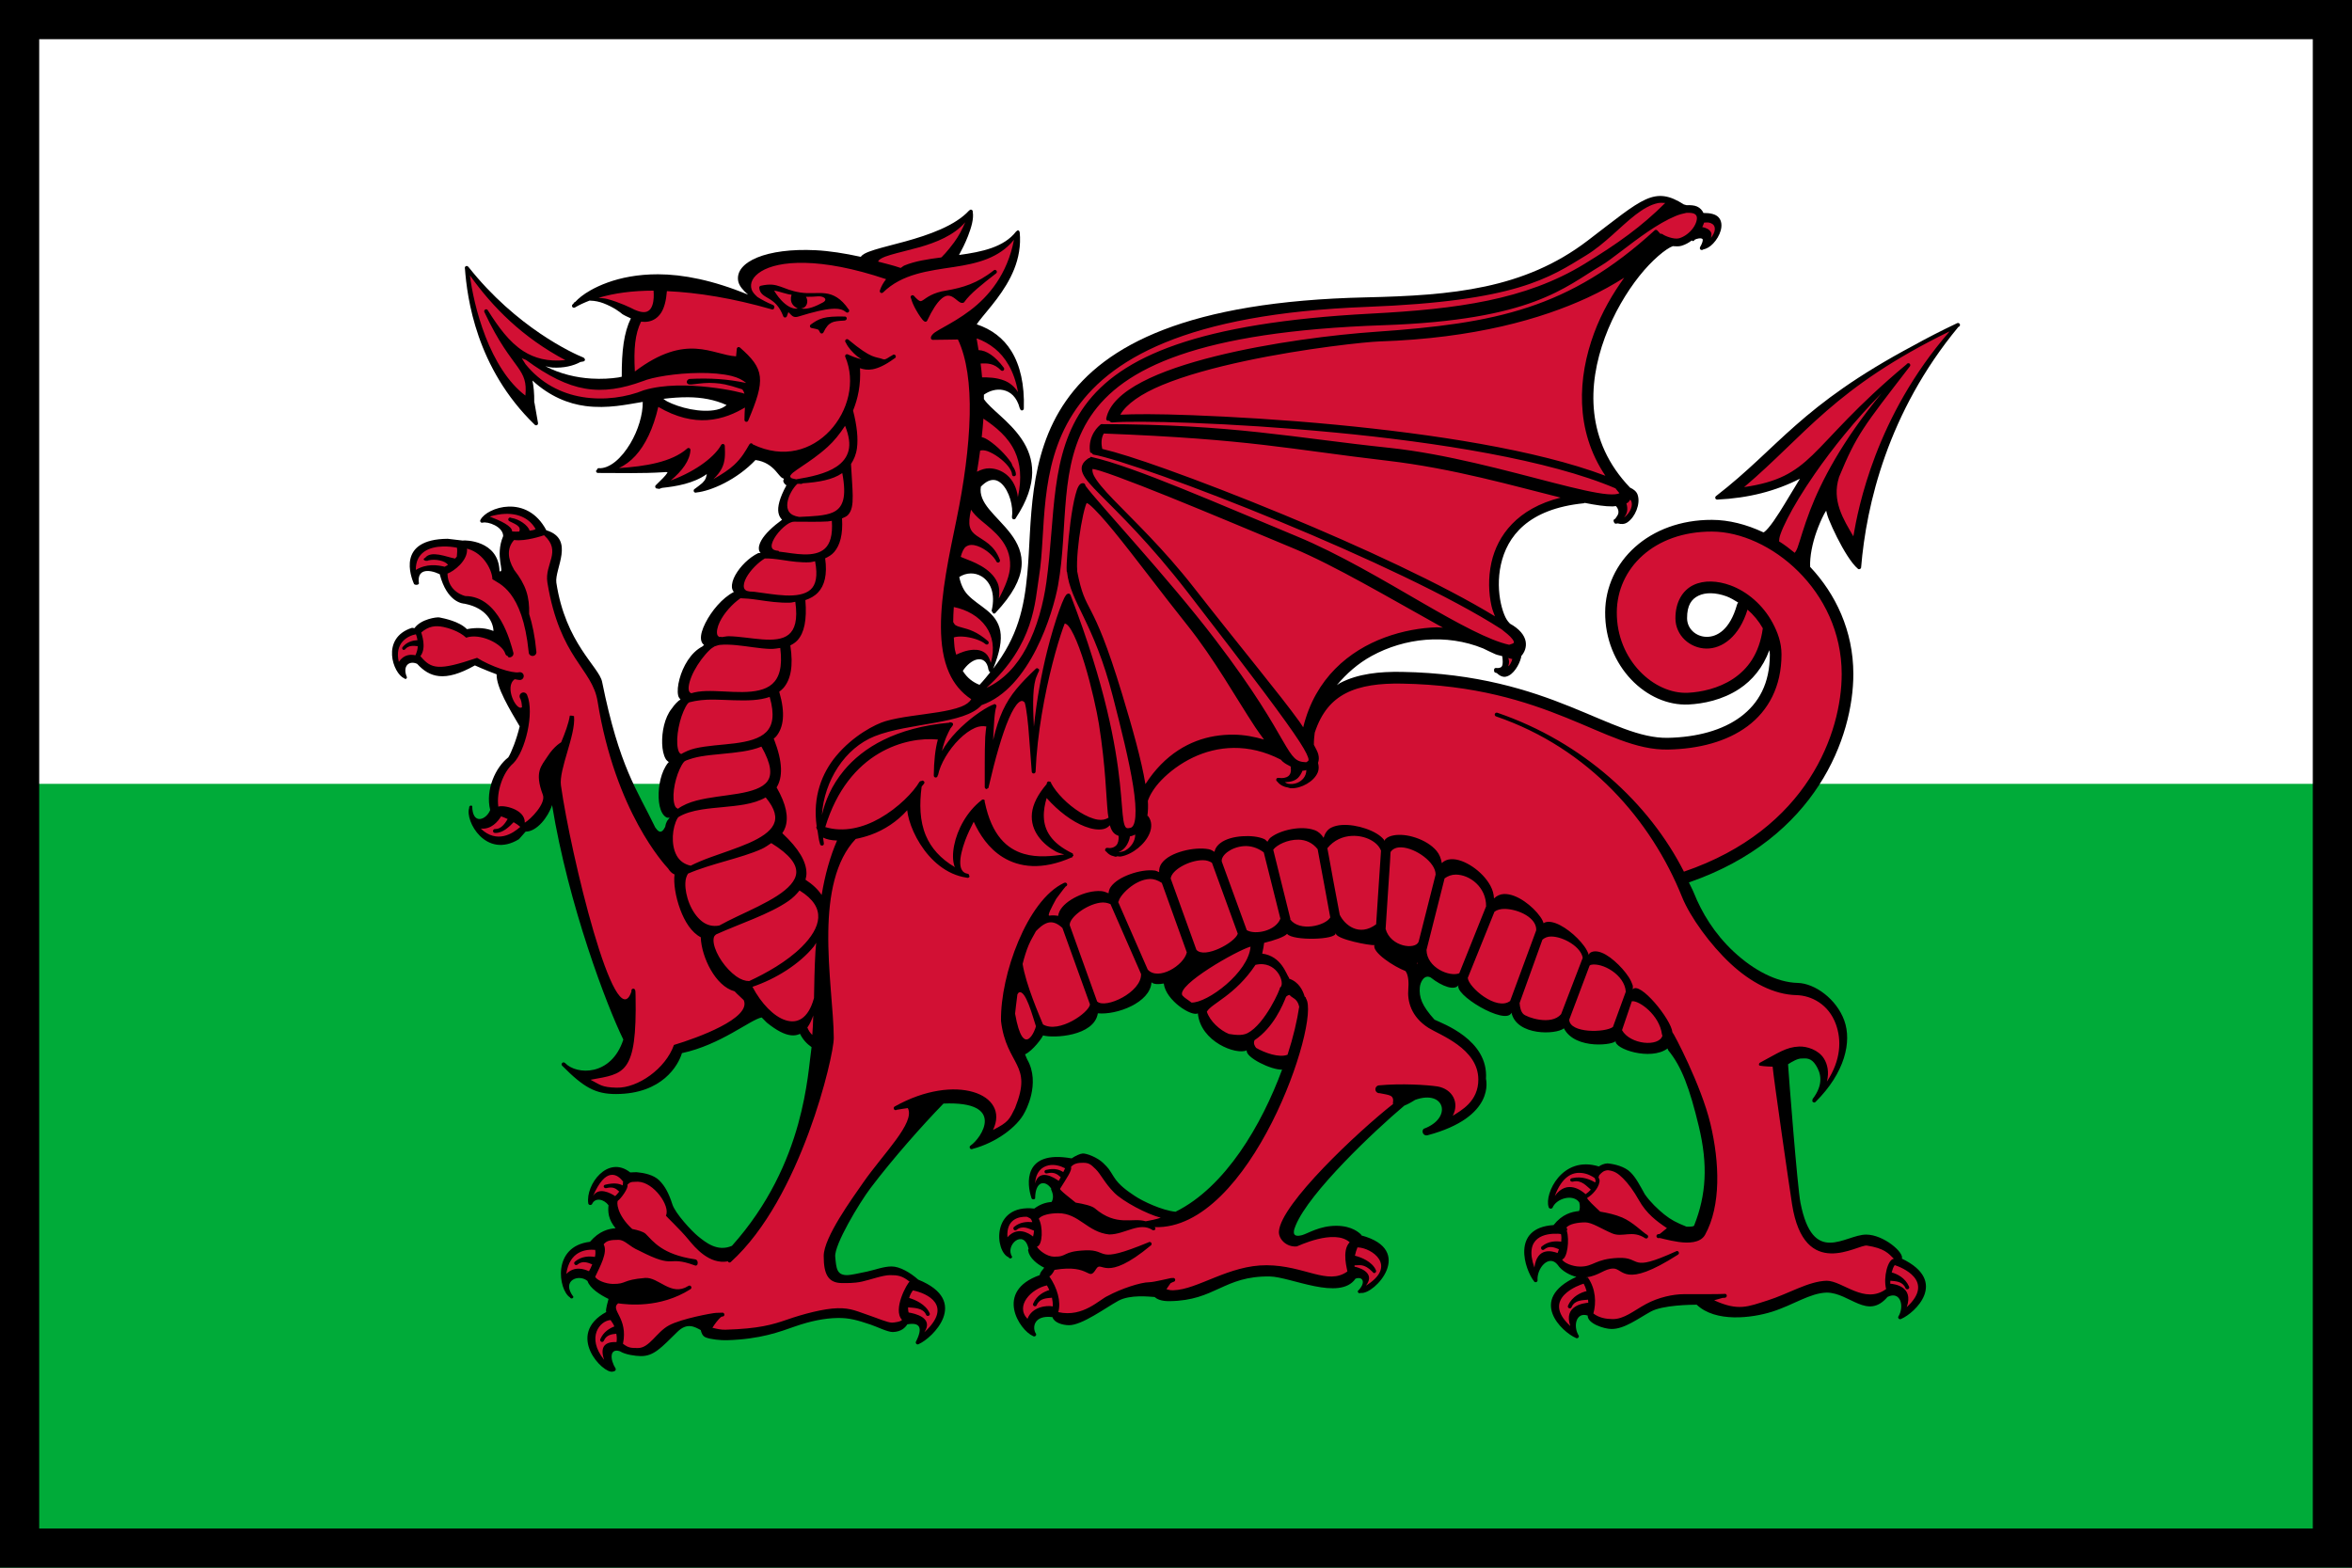 <svg xmlns="http://www.w3.org/2000/svg" viewBox="0 0 600 400" width="1200" height="800">
	<rect width="600" height="400" fill="#ffffff"/>
	<rect width="600" height="200" fill="#00ab39" y="200"/>
	<rect width="600" height="400" fill="none" stroke="black" stroke-width="20"/>
	<g id="dragon" transform="translate(-59.512,8.283)">
		<path fill="#000000" d="M484.099,41.791C482.533,41.569,480.982,41.852,479.27,42.632C475.846,44.193,471.675,47.66,464.502,53.132C448.285,65.504,429.857,67.098,407.969,67.59C362.465,68.615,341.402,79.752,331.467,93.98C321.531,108.208,322.777,125.35,321.59,138.069C320.773,146.75,319.17,154.182,312.86,162.34C314.581,158.125,315.106,155.044,314.686,152.744C314.241,150.304,312.826,148.699,311.219,147.385C309.612,146.07,307.827,144.997,306.42,143.521C305.338,142.386,304.619,140.855,304.222,138.941C306.032,137.77,308.202,137.739,309.918,138.785C312.069,140.096,313.541,143.019,312.488,147.509C312.456,147.701,312.618,147.837,312.767,147.946C312.797,148.016,312.736,148.112,312.798,148.164C312.976,148.313,313.233,148.306,313.417,148.164C313.439,148.14,313.457,148.125,313.479,148.101C313.485,148.095,313.473,148.076,313.479,148.07C317.881,143.396,319.789,139.586,320.104,136.293C320.422,132.979,319.133,130.273,317.38,127.942C315.626,125.612,313.404,123.596,311.807,121.617C310.289,119.736,309.39,117.944,309.733,115.884C310.443,115.165,311.112,114.664,311.714,114.42C313.019,113.891,314.074,114.244,315.027,115.136C315.98,116.029,316.757,117.492,317.225,119.062C317.693,120.632,317.858,122.305,317.658,123.549C317.652,123.576,317.692,123.584,317.689,123.611C317.631,123.839,317.728,124.067,317.937,124.172C318.146,124.277,318.411,124.232,318.556,124.048C318.58,124.012,318.595,123.989,318.618,123.954C318.633,123.932,318.635,123.914,318.649,123.892C321.573,119.455,322.775,115.642,322.829,112.332C322.884,108.98,321.762,106.17,320.166,103.795C318.57,101.42,316.516,99.442,314.655,97.75C312.861,96.119,311.314,94.751,310.507,93.544C310.503,93.189,310.516,92.764,310.507,92.422C311.878,91.44,313.706,90.881,315.398,91.238C317.253,91.63,318.914,92.965,319.671,95.943C319.68,95.968,319.72,95.952,319.733,95.974C319.761,96.223,319.943,96.442,320.197,96.442C320.468,96.442,320.689,96.216,320.693,95.943C320.693,95.932,320.692,95.923,320.693,95.912C320.886,89.839,319.767,84.965,317.535,81.33C315.462,77.956,312.398,75.712,308.68,74.475C308.837,74.237,308.973,74.023,309.175,73.759C310.444,72.102,312.164,70.179,313.819,67.963C317.131,63.533,320.318,57.911,319.64,50.951C319.636,50.888,319.573,50.852,319.547,50.795C319.519,50.734,319.537,50.654,319.485,50.609C319.386,50.521,319.245,50.475,319.114,50.484C319.031,50.488,319.026,50.599,318.959,50.64C318.881,50.673,318.795,50.696,318.742,50.764C315.636,54.802,310.028,55.981,304.16,56.778C304.819,55.554,305.689,53.918,306.451,51.948C307.312,49.723,307.975,47.467,307.658,45.779C307.657,45.77,307.66,45.757,307.658,45.748C307.65,45.702,307.669,45.637,307.658,45.592C307.629,45.458,307.559,45.351,307.442,45.281C307.324,45.21,307.171,45.181,307.039,45.218C306.993,45.23,306.986,45.288,306.946,45.312C306.866,45.337,306.788,45.373,306.73,45.436C303.137,49.352,296.382,51.677,290.445,53.319C287.476,54.141,284.719,54.791,282.643,55.438C281.604,55.762,280.732,56.082,280.073,56.435C279.654,56.66,279.323,56.93,279.082,57.245C274.961,56.343,271.071,55.737,267.596,55.563C261.311,55.248,256.2,55.997,252.735,57.401C251.003,58.103,249.664,58.991,248.803,60.018C247.943,61.046,247.582,62.27,247.844,63.508C248.089,64.669,249.062,65.798,250.351,66.904C241.383,63.196,233.681,61.711,227.379,61.701C224.785,61.696,222.398,61.919,220.258,62.293C215.979,63.04,212.619,64.401,210.165,65.782C208.239,66.867,207.065,67.89,206.264,68.742C206.174,68.825,206.037,68.836,205.955,68.929C205.939,68.947,205.908,68.942,205.893,68.96C205.864,68.999,205.91,69.042,205.893,69.085C205.847,69.14,205.749,69.219,205.707,69.272C205.688,69.283,205.664,69.292,205.645,69.303L205.645,69.334C205.618,69.37,205.546,69.425,205.521,69.459C205.392,69.65,205.397,69.911,205.552,70.082C205.707,70.253,205.971,70.288,206.172,70.176C207.313,69.5,208.595,68.918,209.949,68.4C210.013,68.417,210.077,68.431,210.134,68.431C211.248,68.45,212.416,68.695,213.509,69.116C214.693,69.572,215.805,70.153,216.636,70.674C217.467,71.195,218.05,71.671,218.153,71.765C218.172,71.787,218.193,71.808,218.215,71.827C218.802,72.211,219.632,72.589,220.444,72.949C218.696,76.551,218.085,81.131,218.122,87.842C217.806,87.902,217.584,87.974,217.224,88.029C215.392,88.308,212.989,88.47,210.351,88.309C206.621,88.083,202.439,87.154,198.648,85.163C199.268,85.27,199.896,85.475,200.506,85.505C203.308,85.646,205.767,85.081,207.596,84.072C207.869,84.013,208.206,83.999,208.432,83.916C208.626,83.844,208.741,83.657,208.741,83.449C208.741,83.308,208.623,83.23,208.524,83.137C208.478,83.093,208.494,83.005,208.432,82.981C205.698,81.91,191.236,75.275,179.02,59.831C179.01,59.819,178.998,59.812,178.989,59.8C178.979,59.788,178.967,59.781,178.958,59.769C178.848,59.627,178.67,59.555,178.493,59.582C178.244,59.629,178.071,59.857,178.091,60.112C178.089,60.175,178.1,60.239,178.122,60.299C178.68,67.658,180.966,85.634,195.924,100.087C196.077,100.238,196.322,100.28,196.512,100.181C196.702,100.081,196.794,99.864,196.76,99.651C196.404,97.742,196.221,96.439,195.862,94.51C195.856,94.48,195.811,94.476,195.8,94.448C195.832,91.958,195.628,90.236,195.336,88.808C199.797,92.893,204.499,94.743,208.896,95.32C214.51,96.057,219.599,94.888,222.952,94.354C223.119,94.327,223.309,94.288,223.478,94.261C223.53,97.441,222.317,101.5,220.32,104.854C219.192,106.749,217.863,108.391,216.45,109.528C215.047,110.657,213.582,111.276,212.209,111.179C212.199,111.179,212.188,111.18,212.178,111.179C211.954,111.22,211.79,111.418,211.775,111.647C211.693,111.739,211.554,111.763,211.559,111.896C211.567,112.171,211.78,112.403,212.054,112.394C218.143,112.394,223.215,112.555,228.741,112.208C228.752,112.208,228.762,112.208,228.772,112.208C229.474,112.111,229.778,112.215,229.794,112.208C229.779,112.257,229.765,112.316,229.701,112.426C229.341,113.049,228.166,114.215,226.822,115.51C226.66,115.652,226.613,115.872,226.698,116.071C226.783,116.27,226.979,116.403,227.193,116.383C227.221,116.38,227.259,116.354,227.286,116.352C227.408,116.45,227.569,116.484,227.72,116.445C227.778,116.429,227.816,116.399,227.875,116.383C228.079,116.325,228.231,116.255,228.432,116.196C232.01,115.816,236.468,115.084,239.825,112.675C239.756,113.035,239.634,113.544,239.515,113.828C239.389,114.132,239.16,114.459,238.741,114.887C238.688,114.942,238.555,115.047,238.494,115.105C237.905,115.554,237.503,115.939,236.76,116.445C236.722,116.471,236.705,116.481,236.667,116.507C236.499,116.625,236.433,116.837,236.481,117.037C236.529,117.237,236.681,117.384,236.884,117.411C236.925,117.416,236.967,117.416,237.008,117.411C237.028,117.412,237.049,117.412,237.07,117.411C237.096,117.408,237.135,117.383,237.162,117.38C240.919,116.994,247.501,114.105,252.24,109.092C254.703,109.421,256.269,110.633,257.348,111.834C257.928,112.478,258.359,113.095,258.834,113.516C259.02,113.68,259.247,113.779,259.485,113.859C259.471,114.077,259.278,114.313,259.33,114.513C259.445,114.96,259.747,115.312,260.135,115.541C258.358,118.776,257.823,121.08,258.091,122.521C258.25,123.372,258.624,123.938,259.02,124.328C256.659,126.062,254.683,127.908,253.726,129.594C253.208,130.505,252.957,131.409,253.169,132.211C253.228,132.436,253.407,132.611,253.54,132.803C253.357,132.818,253.2,132.765,252.983,132.834C252.973,132.834,252.962,132.834,252.952,132.834C250.606,133.957,248.325,136.235,247.101,138.442C246.488,139.546,246.147,140.644,246.234,141.621C246.272,142.051,246.456,142.431,246.698,142.773C243.749,144.281,240.971,147.665,239.454,150.687C238.677,152.235,238.218,153.679,238.339,154.831C238.4,155.408,238.643,155.942,239.113,156.265C239.013,156.367,238.937,156.436,238.834,156.545C238.783,156.599,238.731,156.613,238.68,156.67C235.703,158.196,233.705,161.79,232.859,164.958C232.428,166.572,232.266,168.066,232.518,169.195C232.612,169.613,232.866,169.918,233.107,170.223C232.948,170.338,232.757,170.408,232.611,170.535C231.715,171.317,231.07,172.227,230.847,172.56C230.843,172.566,230.819,172.586,230.816,172.591C229.068,174.809,228.32,178.439,228.432,181.471C228.488,182.995,228.764,184.371,229.33,185.366C229.531,185.72,229.842,185.939,230.135,186.176C230.097,186.224,229.979,186.288,229.949,186.332C229.943,186.34,229.923,186.355,229.918,186.363C228.171,188.581,227.422,192.211,227.534,195.243C227.59,196.767,227.866,198.143,228.432,199.138C228.715,199.635,229.075,200.046,229.546,200.291C229.782,200.413,230.079,200.335,230.351,200.353C230.285,200.454,230.082,200.665,230.042,200.727C230.036,200.735,230.027,200.773,230.011,200.789C229.73,201.072,229.551,201.41,229.392,201.88C229.315,202.106,229.267,202.422,229.206,202.69C228.137,204.862,227.263,203.677,226.667,202.846C222.05,193.236,217.539,187.589,213.107,165.674C212.332,161.846,203.781,155.875,201.435,140.374C200.962,136.862,206.243,129.326,198.958,127.039C198.939,127.031,198.916,127.043,198.896,127.039C193.927,117.62,183.742,121.206,182.116,124.297C181.975,124.464,181.974,124.711,182.085,124.889C182.196,125.066,182.397,125.126,182.611,125.076C183.929,124.711,187.853,126.057,187.874,128.503C185.685,133.638,188.401,137.943,186.945,137.477C186.724,129.453,177.937,129.546,177.657,129.625C177.655,129.626,177.66,129.655,177.657,129.656L173.725,129.189C160.633,129.292,164.32,138.853,165.119,140.717C165.247,140.886,165.542,140.958,165.831,140.935C166.119,140.912,166.327,140.777,166.388,140.592C165.807,137,168.678,136.816,171.682,138.224C173.588,145.489,177.597,145.75,178.153,145.765L178.153,145.796C178.172,145.796,178.195,145.796,178.215,145.796C183.638,146.901,185.361,150.521,185.397,152.713C183.666,152.038,181.562,151.687,178.617,152.245C176.649,150.244,172.849,149.511,171.589,149.254C170.969,149.128,166.896,149.65,165.242,151.996L164.623,151.903C156.487,154.508,159.84,163.665,162.611,164.771C162.721,164.924,162.904,164.984,163.075,164.927C163.246,164.869,163.321,164.712,163.323,164.522C162.104,161.711,163.825,160.146,165.924,161.094C169.041,164.508,172.881,165.901,180.661,161.499C180.778,161.557,183.405,162.742,186.202,163.774C186.093,167.052,189.565,172.784,192.085,177.047C191.29,180.395,189.965,183.701,189.205,184.93C189.193,184.942,189.155,184.981,189.144,184.992C185.991,187.424,183.274,193.209,184.561,198.39C183.571,200.943,180.002,202.306,179.979,197.393C179.813,197.249,179.602,197.225,179.422,197.331C179.243,197.437,179.157,197.647,179.205,197.86C178.059,201.133,183.458,211,191.899,205.837L193.602,203.905C196.381,203.95,199.308,200.292,200.351,197.144C204.53,222.75,214.399,248.577,218.525,256.967C215.473,266.395,206.568,266.034,203.664,262.949C203.628,262.928,203.607,262.908,203.571,262.887C203.357,262.715,203.061,262.765,202.89,262.98C202.719,263.195,202.738,263.494,202.952,263.666C208.375,269.131,211.362,270.882,216.698,270.863C228.451,270.822,232.561,263.523,233.478,260.425C243.368,258.313,250.965,251.845,253.819,251.327C254.256,251.706,254.862,252.432,255.274,252.761C257.624,254.63,259.582,255.683,261.311,255.876C262.141,255.969,262.908,255.836,263.602,255.502C264.273,256.883,265.271,258.012,266.544,258.899C266.025,262.384,265.63,269.49,263.107,278.559C260.512,287.89,255.662,299.045,246.234,309.592C242.522,311.213,239.516,308.712,237.596,307.162C235.981,305.859,231.774,301.337,231.032,298.999C230.156,296.236,229.139,294.319,227.689,292.892C226.238,291.464,223.805,290.981,221.93,290.804C221.91,290.803,222.641,290.941,221.868,290.804C221.192,290.86,220.725,290.807,220.289,290.867C214.557,286.33,208.899,293.952,209.577,298.718C209.587,298.916,209.729,299.098,209.949,299.155C210.168,299.211,210.403,299.128,210.537,298.968C211.305,297.165,213.589,297.656,214.747,299.248C214.565,300.941,214.683,302.873,216.543,305.106C214.729,305.238,212.418,305.783,210.011,308.564C200.202,309.737,201.994,320.876,204.902,322.741C204.995,322.939,205.191,323.049,205.398,323.021C205.604,322.994,205.757,322.833,205.8,322.616C202.594,318.455,207.129,316.664,209.391,318.566C209.958,320.393,212.556,322.086,214.747,323.146C214.644,323.694,213.915,325.88,214.159,326.48C203.612,332.273,213.385,342.362,215.831,341.685C216.029,341.63,216.214,341.617,216.388,341.498C216.563,341.379,216.629,341.142,216.574,340.937C215.072,338.549,215.015,335.656,217.627,336.482C218.999,337.361,221.57,337.707,222.952,337.728C226.289,337.778,228.153,335.624,232.333,331.528C234.817,329.093,236.735,330.266,238.277,331.091C238.435,331.79,238.709,332.617,239.546,332.961C240.778,333.467,243.442,333.725,244.995,333.677C253.618,333.411,258.402,331.524,262.333,330.157C266.264,328.79,269.835,328.064,273.138,328.007C276.22,327.951,278.235,328.57,281.59,329.689C283.267,330.249,285.961,331.614,287.287,331.59C289.457,331.508,290.425,330.467,290.971,329.627C294.194,329.045,295.014,330.471,293.138,334.114C293.083,334.319,293.18,334.555,293.355,334.674C293.529,334.794,293.743,334.77,293.912,334.643C297.254,333.23,307.231,323.671,293.757,318.223C291.715,316.405,289.037,314.858,286.977,314.858C284.903,314.858,282.844,315.702,280.692,316.167C278.541,316.631,276.452,317.056,275.739,317.07C272.976,317.124,272.852,315.411,272.581,312.365C272.309,309.32,278.736,298.629,281.59,294.855C287.241,287.382,294.772,278.874,300.197,273.294C316.36,272.601,309.837,282.159,307.101,284.012C306.886,284.142,306.813,284.404,306.915,284.635C307.018,284.866,307.264,284.991,307.504,284.915C307.56,284.901,307.603,284.868,307.658,284.853C313.513,283.314,319.046,279.288,320.909,275.537C320.921,275.517,325.131,268.206,321.528,261.983C321.356,261.622,321.183,261.131,321.002,260.737C323.021,259.799,325.476,256.384,325.584,255.907C328.275,256.677,338.636,256.121,339.578,250.268C344.368,250.743,352.936,247.558,353.262,242.354C353.822,242.891,355.039,242.913,356.389,242.665C356.93,247.045,363.557,251.198,365.089,250.268C365.758,257.542,374.911,260.975,377.566,259.709C377.119,261.471,383.868,264.776,386.575,264.632C381.382,278.703,372.156,294.574,359.393,300.899C355.967,300.552,351.083,298.273,348.928,296.818C347.209,295.657,345.025,294.199,343.665,292.019C342.305,289.84,342.391,289.895,340.94,288.467C339.49,287.04,336.625,285.943,335.677,286.037C335.008,286.103,333.894,286.602,332.891,287.283C320.31,285.028,321.506,294.016,322.612,297.285C322.622,297.483,322.764,297.665,322.984,297.721C323.203,297.778,323.438,297.695,323.572,297.534C323.606,292.831,326.282,292.84,327.69,295.011C327.674,295.088,327.636,295.15,327.659,295.229C328.423,296.86,328.094,297.747,327.813,298.376C326.431,298.522,325.002,298.865,323.355,300.089C312.288,298.867,313.301,311.09,316.823,312.521C316.915,312.72,317.111,312.829,317.318,312.802C317.524,312.774,317.677,312.613,317.72,312.397C315.74,309.482,320.726,305.045,321.9,310.34C321.896,310.346,321.904,310.365,321.9,310.371C321.766,310.527,321.742,310.75,321.838,310.932C322.101,312.649,324.108,314.323,325.894,315.17C325.569,315.701,324.896,316.161,324.748,317.07C313.088,321.181,319.602,331.162,323.046,332.618C323.215,332.745,323.459,332.737,323.634,332.618C323.808,332.499,323.874,332.293,323.82,332.088C322.763,330.582,323.155,327.158,327.999,327.789C328.413,329.193,330.528,329.82,332.179,329.845C335.516,329.895,341.601,325.36,344.81,323.613C347.843,321.963,352.764,322.581,354.036,322.648C354.684,323.189,355.667,323.734,357.906,323.707C369.609,323.566,371.643,317.235,383.448,317.413C388.752,317.493,401.314,323.757,405.306,317.974C407.118,317.301,408.116,318.909,405.925,321.09C405.777,321.238,405.968,321.531,406.142,321.651C406.317,321.77,406.492,321.594,406.699,321.619C410.186,322.048,420.627,310.645,406.823,306.944C406.758,306.827,406.774,306.728,406.607,306.601C406.284,306.358,404.527,304.49,400.415,304.483C396.137,304.475,393.176,306.44,391.715,306.851C388.591,307.728,389.707,305.21,390.043,304.389C393.504,295.944,410.188,280.187,417.752,273.823C418.512,273.523,419.418,273.055,420.508,272.359C428.107,269.607,430.147,277.027,422.675,279.743C422.374,280.065,422.329,280.545,422.551,280.927C422.773,281.309,423.208,281.501,423.635,281.395C441.234,276.718,438.58,267.089,438.588,266.969C439.248,256.988,427.377,252.834,425.461,251.888C422.225,248.305,421.482,246.177,421.715,243.6C421.827,242.362,422.816,240.227,424.501,241.139C427.345,243.39,430.752,244.71,431.715,242.884C429.697,245.187,443.704,253.584,445.09,250.112C446.444,256.088,456.524,255.731,458.465,254.1C461.391,259.763,471.681,258.258,471.654,257.278C471.235,259.358,480.593,262.456,484.904,259.241L485.09,259.709C488.513,263.857,490.555,269.418,492.892,279.151C495.229,288.884,494.804,296.589,491.685,304.42C491.529,304.702,490.694,304.734,489.734,304.701C487.227,303.708,485.761,302.951,484.068,301.585C482.454,300.282,480.519,298.454,479.115,296.444C477.799,294.095,476.881,292.232,475.431,290.804C473.98,289.377,471.485,288.738,469.61,288.561C469.59,288.56,469.569,288.56,469.548,288.561C468.718,288.63,468.015,288.901,467.381,289.34C457.977,286.416,453.455,296.377,454.564,299.653C454.573,299.851,454.747,300.033,454.966,300.089C455.185,300.146,455.42,300.063,455.554,299.902C456.505,297.464,460.853,296.25,462.396,298.531C462.628,299.507,462.546,300.239,462.335,300.712C460.376,300.918,458.042,301.51,455.833,304.296C444.818,305.01,448.589,315.793,450.817,318.597C450.91,318.795,451.106,318.905,451.313,318.877C451.519,318.85,451.703,318.689,451.746,318.472C451.472,315.343,454.651,311.608,456.886,314.453C457.893,316.022,460.102,317.157,461.653,317.507C449.048,323.309,458.078,331.639,461.499,333.085C461.668,333.212,461.881,333.205,462.056,333.085C462.23,332.966,462.327,332.761,462.273,332.556C460.73,330.104,461.585,326.397,464.533,327.384C464.464,329.417,468.648,330.782,470.57,330.811C473.907,330.861,477.454,328.102,480.663,326.355C483.719,324.692,490.898,324.626,492.335,324.611C497.145,329.197,506.385,328.035,511.53,326.418C517.042,324.685,521.204,321.632,525.524,321.526C531.394,321.567,535.91,328.643,541.035,322.616C544.392,320.995,545.386,325.109,543.759,327.695C543.705,327.9,543.771,328.105,543.945,328.225C544.12,328.344,544.364,328.352,544.533,328.225C547.92,326.793,556.738,318.657,544.688,312.864C545.289,311.297,540.017,306.739,535.586,306.726C530.172,306.71,522.001,314.962,518.806,298.563C518.033,294.597,515.811,266.022,515.648,263.261C516.714,262.582,518.12,261.756,519.146,261.796C520.363,261.737,521.582,261.638,522.768,263.541C523.955,265.445,524.877,268.285,521.871,272.203C521.826,272.259,521.919,272.324,521.902,272.39C521.869,272.477,521.789,272.546,521.809,272.639C521.822,272.701,521.898,272.714,521.933,272.764C521.962,272.813,521.917,272.882,521.964,272.92C522.002,272.95,522.044,272.902,522.087,272.92C522.128,272.942,522.134,273.001,522.18,273.013C522.364,273.06,522.553,273.003,522.676,272.857C530.153,265.428,531.962,257.51,529.982,252.075C528.003,246.64,522.508,242.614,518.094,242.51C512.755,242.383,506.851,239.265,501.809,234.564C496.766,229.864,493.626,224.522,491.623,219.546C491.259,218.642,490.76,217.764,490.353,216.867C522.949,205.611,532.315,179.635,532.304,163.68C532.296,152.628,527.76,143.233,521.282,136.355C521.168,133.702,521.864,130.309,522.923,127.35C523.525,125.67,524.192,124.153,524.75,123.082C524.989,122.624,525.187,122.295,525.369,122.022C525.531,122.662,525.662,123.268,526.05,124.234C526.597,125.596,527.328,127.209,528.156,128.846C529.811,132.119,531.792,135.429,533.481,136.853C533.623,136.969,533.808,136.987,533.976,136.916C534.144,136.844,534.269,136.694,534.286,136.511C535.605,120.446,541.133,96.895,559.023,75.223C559.032,75.212,559.044,75.204,559.054,75.192C559.061,75.184,559.047,75.17,559.054,75.161C559.121,75.129,559.171,75.1,559.239,75.067C559.456,74.955,559.564,74.709,559.487,74.475C559.41,74.242,559.171,74.092,558.93,74.133C558.898,74.14,558.867,74.15,558.837,74.164C558.828,74.168,558.815,74.16,558.806,74.164C554.735,76.088,551.053,77.986,547.722,79.835C518.611,95.343,513.398,105.827,497.288,118.283C497.103,118.414,497.022,118.662,497.103,118.875C497.183,119.089,497.404,119.213,497.629,119.187C505.581,118.798,512.45,117.045,518.682,113.859C517.077,116.438,515.257,119.594,513.48,122.396C512.439,124.038,511.428,125.493,510.601,126.447C510.188,126.923,509.83,127.291,509.549,127.475C509.411,127.565,509.402,127.519,509.332,127.537C505.031,125.513,500.538,124.37,496.236,124.359C480.173,124.319,469.079,135.02,468.991,147.914C468.897,161.725,479.628,172,490.291,171.47C493.978,171.286,498.911,170.342,503.264,167.45C506.441,165.34,509.233,162.122,510.88,157.605C510.911,157.974,511.004,158.315,511.004,158.695C511.006,166.108,508.168,171.172,503.542,174.617C498.917,178.061,492.361,179.827,485.028,179.976C477.856,180.127,470.5,176.223,460.105,172.031C449.71,167.838,436.315,163.479,417.133,163.151C411.386,163.051,405.94,163.611,401.374,165.986C401.078,166.14,400.826,166.376,400.538,166.547C402.984,163.613,405.93,160.992,409.455,159.069C417.8,154.515,428.399,153.3,437.876,157.168C438.9,157.653,440.09,158.27,440.972,158.633C441.698,158.931,442.115,158.926,442.737,159.131C442.904,160.275,442.908,161.187,442.706,161.624C442.601,161.851,442.463,161.939,442.303,162.029C442.205,162.07,442.085,162.089,441.963,162.122C441.761,162.162,441.538,162.218,441.22,162.154C441.046,162.122,440.87,162.175,440.755,162.309C440.641,162.444,440.605,162.64,440.663,162.808C440.628,163.027,440.741,163.243,440.941,163.338C441.065,163.401,441.189,163.384,441.313,163.431C442.074,164.158,442.901,164.547,443.697,164.366C444.692,164.139,445.519,163.358,446.173,162.434C446.828,161.51,447.312,160.415,447.567,159.412C447.595,159.301,447.575,159.208,447.598,159.1C448.39,158.211,448.978,156.903,448.712,155.392C448.434,153.811,447.135,152.165,444.656,150.812C444.607,150.773,444.619,150.688,444.564,150.656C444.476,150.602,443.964,150.066,443.542,149.192C443.12,148.318,442.703,147.1,442.396,145.702C441.783,142.907,441.602,139.319,442.396,135.763C443.984,128.651,449.233,121.544,463.604,120.122C463.669,120.123,463.696,120.037,463.759,120.028C466.533,120.577,469.012,120.96,470.91,120.932C471.207,120.927,471.439,120.859,471.715,120.838C471.851,120.99,471.977,121.113,472.087,121.306C472.299,121.677,472.431,122.101,472.366,122.614C472.314,123.017,471.964,123.538,471.561,124.079C471.533,124.086,471.527,124.103,471.499,124.11C471.339,124.15,471.214,124.265,471.158,124.421C471.102,124.578,471.122,124.755,471.22,124.889C471.22,124.899,471.22,124.91,471.22,124.92C471.22,124.93,471.22,124.941,471.22,124.951C471.23,124.951,471.241,124.951,471.251,124.951C471.251,124.961,471.251,124.972,471.251,124.982C471.304,125.156,471.446,125.287,471.623,125.325C471.822,125.362,472.013,125.266,472.211,125.263C473.066,125.518,473.945,125.495,474.688,124.982C475.694,124.287,476.515,123.122,477.01,121.835C477.504,120.549,477.694,119.127,477.257,117.909C476.968,117.104,476.243,116.535,475.338,116.133C463.991,104.288,464.457,89.943,468.929,77.809C471.168,71.734,474.437,66.27,477.691,62.168C480.944,58.067,484.53,55.123,486.298,54.503C486.393,54.468,486.245,54.586,486.329,54.534C487.042,54.573,487.773,54.632,488.434,54.441C489.431,54.152,490.329,53.655,491.127,53.039C491.172,53.078,491.13,53.173,491.189,53.195C491.436,53.286,491.704,53.157,491.808,52.914L491.839,52.883C491.934,52.826,492.091,52.759,492.273,52.696C492.637,52.571,493.105,52.5,493.418,52.54C493.575,52.56,493.7,52.62,493.759,52.665C493.818,52.71,493.861,52.73,493.883,52.852C493.925,53.091,493.811,53.732,493.233,54.721C493.221,54.741,493.214,54.732,493.202,54.752C493.201,54.763,493.201,54.773,493.202,54.784C493.201,54.794,493.201,54.804,493.202,54.815C493.135,54.939,493.123,55.087,493.171,55.22C493.181,55.231,493.191,55.241,493.202,55.251C493.201,55.261,493.201,55.272,493.202,55.282C493.212,55.283,493.222,55.283,493.233,55.282C493.242,55.304,493.252,55.324,493.264,55.344C493.273,55.355,493.284,55.366,493.295,55.376C493.304,55.386,493.315,55.397,493.326,55.407C493.364,55.433,493.405,55.454,493.449,55.469C493.469,55.481,493.49,55.491,493.511,55.5C493.532,55.502,493.553,55.502,493.573,55.5C493.594,55.502,493.615,55.502,493.635,55.5C493.656,55.502,493.676,55.502,493.697,55.5C493.75,55.498,493.802,55.488,493.852,55.469C493.888,55.453,493.909,55.423,493.945,55.407C493.96,55.395,493.961,55.387,493.976,55.376C494.882,55.205,495.774,54.668,496.545,53.849C497.416,52.926,498.127,51.75,498.465,50.546C498.803,49.343,498.752,48.02,497.877,47.119C497.144,46.365,495.818,46.044,494.069,46.059C493.76,45.362,493.202,44.754,492.428,44.408C491.709,44.087,490.757,44.037,489.734,44.065L489.053,43.878C487.23,42.709,485.666,42.013,484.099,41.791zM235.057,93.077C238.433,93.1,241.784,93.66,244.872,95.071C244.206,95.621,243.375,96.026,242.364,96.255C240.428,96.692,237.99,96.576,235.676,96.13C233.362,95.684,231.17,94.898,229.701,94.136C229.253,93.903,229.038,93.696,228.741,93.482C230.81,93.227,232.93,93.062,235.057,93.077zM495.988,143.085C497.208,143.112,498.545,143.366,499.92,143.864C500.938,144.232,501.936,144.85,502.923,145.453C502.777,145.624,502.671,145.827,502.614,146.045C500.819,152.409,497.526,154.253,494.843,154.208C492.159,154.164,489.903,152.149,489.889,149.472C489.871,146.119,491.052,144.553,492.799,143.708C493.673,143.286,494.768,143.058,495.988,143.085zM308.835,159.973C309.547,159.848,310.143,159.983,310.631,160.378C311.119,160.772,311.525,161.465,311.683,162.652C311.69,162.721,311.777,162.72,311.807,162.777C311.82,162.955,311.853,163.136,312.024,163.213C312.079,163.238,312.121,163.177,312.179,163.182C311.302,164.265,310.459,165.336,309.392,166.453C307.758,165.818,306.289,164.757,305.12,162.901C306.131,161.358,307.572,160.193,308.835,159.973z"/>
		<path fill="#d21034" d="M484.316,43.505C478.23,49.573,472.208,53.858,463.666,59.083C448.685,68.248,431.161,70.589,409.3,71.734C365.035,74.063,345.418,82.7,336.327,95.133C327.237,107.566,328.776,123.546,326.451,140.25C325.723,145.48,324.153,151.736,321.312,157.044C318.918,161.516,315.585,165.218,311.157,167.232C323.461,156.1,323.523,145.223,324.563,138.847C326.43,127.399,324.347,111.144,333.231,97.283C342.116,83.422,362.005,71.786,408.186,70.02C427.228,69.291,438.853,67.458,446.916,65.066C454.98,62.674,459.483,59.72,464.13,56.871C468.932,53.928,472.884,49.492,476.731,46.527C478.654,45.044,480.541,43.937,482.459,43.536C483.064,43.409,483.698,43.484,484.316,43.505zM489.703,46.028C490.545,45.995,491.251,46.049,491.623,46.215C492.054,46.408,492.232,46.632,492.335,46.932C492.54,47.532,492.25,48.759,491.406,49.923C490.562,51.087,489.25,52.111,487.877,52.509C486.499,52.903,484.061,51.833,483.697,51.512C483.527,51.335,483.278,51.373,483.047,51.356C482.807,51.089,482.576,50.816,482.335,50.546C482.231,50.414,482.068,50.344,481.901,50.359C481.798,50.37,481.7,50.414,481.623,50.484C459.779,70.455,441.155,74.248,410.446,76.376C399.993,77.097,383.612,79.095,369.455,82.639C362.376,84.411,355.839,86.552,350.879,89.151C345.918,91.749,342.462,94.815,341.714,98.498C341.683,98.657,341.727,98.817,341.838,98.934C341.949,99.052,342.112,99.114,342.272,99.09C342.334,99.081,342.395,99.068,342.457,99.059C342.674,99.348,342.981,99.548,343.355,99.495C345.962,99.263,353.472,99.234,363.603,99.62C373.735,100.006,386.568,100.787,400.105,102.081C426.145,104.57,454.691,109.07,471.623,116.32C471.962,116.723,472.25,117.138,472.613,117.536C472.604,117.542,472.623,117.561,472.613,117.567C472.183,117.823,471.103,117.947,469.579,117.816C466.532,117.553,461.704,116.417,455.864,114.918C444.183,111.921,428.381,107.501,413.882,105.976C389.185,103.379,374.394,100.007,340.6,99.931C340.559,99.926,340.517,99.926,340.476,99.931C340.444,99.939,340.413,99.949,340.383,99.963C340.229,100.035,340.193,100.109,340.074,100.212C339.954,100.314,339.798,100.449,339.64,100.617C339.324,100.952,338.94,101.398,338.587,101.988C337.883,103.167,337.299,104.855,337.566,106.88C337.581,107.055,337.687,107.208,337.844,107.285C337.915,107.316,338.015,107.322,338.092,107.347C338.214,107.446,338.208,107.658,338.371,107.69C341.274,108.193,347.893,110.259,356.389,113.298C364.886,116.337,375.325,120.371,386.173,124.858C407.314,133.602,429.845,144.07,442.551,152.277C443.43,152.975,444.722,153.955,445.338,154.8C445.505,155.03,445.632,155.233,445.678,155.392C445.724,155.551,445.715,155.655,445.678,155.735C445.621,155.859,445.107,156.07,444.502,156.234C439.466,155.142,431.559,150.85,422.396,145.546C412.376,139.747,400.973,132.959,390.26,128.534C371.432,120.757,348.658,110.658,337.906,108.313C337.867,108.297,337.825,108.287,337.782,108.282C337.622,108.292,337.587,108.467,337.504,108.593C337.433,108.577,337.358,108.577,337.287,108.593C337.23,108.615,337.178,108.646,337.132,108.687C336.371,109.204,335.832,109.764,335.584,110.432C335.336,111.099,335.42,111.815,335.739,112.55C336.378,114.02,337.921,115.659,340.228,118.003C344.844,122.691,352.614,130.068,362.489,142.836C379.597,164.956,387.588,175.662,391.034,180.973C392.757,183.628,393.291,184.968,393.325,185.491C393.341,185.752,393.306,185.792,393.201,185.896C393.123,185.972,392.92,186.087,392.736,186.207C391.372,186.157,390.564,185.904,389.764,185.148C388.928,184.358,388.065,182.979,386.761,180.724C384.154,176.212,379.746,168.299,369.516,154.894C363.302,146.751,355.765,137.997,349.392,130.715C343.097,123.522,337.998,117.832,336.451,115.697C336.409,115.583,336.37,115.468,336.327,115.354C336.284,115.232,336.195,115.132,336.08,115.074C335.793,114.946,335.417,115.003,335.182,115.168C334.946,115.332,334.775,115.554,334.625,115.822C334.324,116.357,334.092,117.086,333.851,118.003C333.367,119.837,332.927,122.374,332.581,125.013C332.235,127.653,331.976,130.411,331.807,132.678C331.645,134.856,331.57,136.434,331.621,137.258C331.622,137.269,331.62,137.279,331.621,137.29C331.622,137.3,331.621,137.311,331.621,137.321C331.623,137.343,331.62,137.425,331.621,137.445C331.626,137.529,331.671,137.594,331.714,137.663C332.141,141.491,333.819,144.72,335.987,149.223C338.227,153.877,340.959,159.933,343.417,169.476C345.499,177.559,347.585,185.921,348.588,192.314C349.089,195.511,349.301,198.216,349.145,200.104C349.067,201.047,348.896,201.784,348.649,202.254C348.403,202.723,348.136,202.915,347.752,202.97C347.741,202.97,347.731,202.97,347.721,202.97C347.133,203.106,346.916,203.047,346.699,202.815C346.482,202.582,346.267,202.023,346.111,201.101C345.798,199.256,345.687,196.076,345.182,191.411C344.174,182.108,341.568,166.829,332.643,143.646C332.617,143.578,332.607,143.526,332.581,143.459C332.563,143.409,332.488,143.436,332.457,143.397C332.399,143.323,332.396,143.209,332.303,143.178C332.235,143.154,332.208,143.21,332.148,143.21C332.107,143.205,332.097,143.142,332.055,143.147C332.005,143.154,332.006,143.222,331.962,143.241C331.894,143.266,331.791,143.239,331.745,143.272C331.628,143.356,331.545,143.448,331.467,143.552C331.31,143.76,331.144,144.013,330.971,144.362C330.626,145.06,330.226,146.072,329.764,147.354C328.84,149.916,327.707,153.575,326.637,157.854C325.217,163.527,323.959,170.307,323.262,177.14C323.202,176.123,323.179,175.45,323.138,174.43C323.041,171.974,323.036,169.583,323.231,167.575C323.326,166.605,323.495,165.734,323.696,164.989C323.785,164.658,323.895,164.454,324.005,164.179C324.161,163.789,324.304,163.352,324.501,163.088C324.516,163.069,324.489,163.047,324.501,163.026C324.511,163.003,324.522,162.979,324.532,162.964C324.629,162.799,324.637,162.593,324.532,162.434C324.513,162.405,324.463,162.427,324.439,162.403C324.327,162.295,324.191,162.194,324.036,162.216C323.933,162.227,323.835,162.271,323.758,162.34C319.844,166.091,317.255,168.842,315.306,173.059C314.358,175.107,313.573,177.547,312.86,180.568C312.961,178.552,313.049,176.68,313.169,175.178C313.29,173.676,313.488,172.517,313.665,172.093C313.754,171.909,313.708,171.683,313.572,171.532C313.435,171.381,313.235,171.336,313.045,171.407C312.973,171.429,312.934,171.5,312.891,171.563C312.846,171.559,312.812,171.523,312.767,171.532C312.735,171.539,312.704,171.55,312.674,171.563C310.186,172.704,306.575,175.249,303.51,178.449C302.071,179.952,300.798,181.608,299.795,183.341C300.561,180.164,301.301,178.898,301.962,177.608C302.167,177.33,302.341,177.138,302.581,176.767C302.67,176.612,302.671,176.423,302.581,176.268C302.529,176.178,302.425,176.154,302.333,176.112C302.326,176.104,302.31,176.12,302.302,176.112C302.244,176.089,302.212,176.018,302.148,176.019C302.101,176.023,302.07,176.046,302.024,176.05C301.944,176.039,301.886,175.958,301.807,175.988C301.753,176.003,301.735,176.093,301.683,176.112C287.988,177.36,279.655,182.472,274.81,188.295C271.592,192.162,269.983,196.218,269.175,199.668C269.783,190.868,275.039,182.609,282.643,179.571C286.957,177.847,292.817,177.07,298.092,176.112C303.172,175.19,307.699,174.126,309.918,171.626C316.116,169.485,320.67,163.616,323.82,157.418C327.009,151.14,328.795,144.535,329.423,141.06C332.128,126.103,329.446,110.32,337.721,97.937C341.858,91.746,348.717,86.366,360.476,82.296C372.235,78.226,388.871,75.501,412.427,74.694C431.482,74.041,443.039,71.608,451.003,68.649C458.968,65.69,463.335,62.201,468,59.457C470.609,57.923,475.122,54.065,479.889,50.827C482.272,49.207,484.715,47.765,486.948,46.838C487.921,46.434,488.834,46.202,489.703,46.028zM305.739,48.427C305.004,50.219,304.033,52.026,302.922,53.537C302.072,54.691,301.267,55.668,300.661,56.342C300.359,56.678,300.112,56.925,299.949,57.089C299.915,57.124,299.914,57.157,299.887,57.183C299.877,57.193,299.866,57.203,299.856,57.214C299.835,57.223,299.814,57.233,299.795,57.245C299.79,57.248,299.767,57.243,299.764,57.245C299.709,57.285,299.674,57.343,299.64,57.401C296.256,57.832,292.969,58.324,290.228,59.457C289.862,59.608,289.613,59.905,289.268,60.08C287.253,59.384,285.429,58.986,283.51,58.46C283.515,58.445,283.537,58.445,283.541,58.429C283.597,58.203,283.861,57.922,284.407,57.619C284.954,57.316,285.741,57.033,286.698,56.747C288.614,56.173,291.191,55.597,293.881,54.846C298.261,53.623,302.874,51.772,305.739,48.427zM495.307,48.49C495.788,48.564,496.146,48.715,496.391,48.895C496.88,49.255,497.031,49.766,496.948,50.453C496.875,51.055,496.477,51.746,495.988,52.416C496.062,51.938,496.211,51.429,496.019,51.045C495.602,50.209,494.702,49.84,493.759,49.643C493.933,49.264,494.134,48.909,494.223,48.521C494.599,48.508,495.022,48.446,495.307,48.49zM318.185,52.883C316.476,61.765,311.702,67.35,307.039,70.892C304.528,72.8,302.09,74.163,300.259,75.192C299.343,75.707,298.563,76.131,297.999,76.532C297.717,76.732,297.502,76.941,297.318,77.155C297.133,77.369,296.981,77.618,296.977,77.934C296.977,78.209,297.199,78.432,297.473,78.432C298.259,78.419,300.26,78.394,302.209,78.37C302.946,78.361,303.236,78.347,303.881,78.339C306.153,83.115,307.052,89.861,306.884,97.595C306.704,105.902,305.387,115.217,303.541,124.172C301.685,133.17,299.496,143.149,299.547,151.778C299.573,156.092,300.147,160.074,301.652,163.431C302.866,166.138,304.716,168.436,307.287,170.13C306.819,170.871,306.005,171.518,304.686,172.031C303.134,172.634,301.094,173.07,298.866,173.433C294.41,174.157,289.193,174.605,285.367,175.738C282.805,176.497,277.163,179.391,272.828,184.587C269.211,188.924,266.778,194.986,267.844,202.534C267.769,202.667,267.72,202.825,267.782,202.97C267.873,203.189,267.969,203.406,268.061,203.625C268.274,204.776,268.317,205.861,268.711,207.083C268.714,207.094,268.707,207.104,268.711,207.114C268.779,207.381,269.065,207.526,269.33,207.457C269.595,207.388,269.739,207.132,269.671,206.865C269.666,206.845,269.675,206.823,269.671,206.803C269.646,206.726,269.664,206.661,269.64,206.585C269.552,206.203,269.553,205.816,269.485,205.432C270.39,205.892,271.586,206.137,273.045,206.18C271.246,210.324,269.952,215.036,269.113,220.076C268.2,218.684,266.84,217.378,264.996,216.181C265.14,215.632,265.25,215.066,265.243,214.468C265.211,211.599,263.34,208.29,259.082,204.31C259.394,203.833,259.669,203.339,259.856,202.783C260.714,200.232,260.108,196.973,257.627,192.626C259.211,190.053,259.232,186.177,256.946,180.287C256.931,180.248,256.876,180.258,256.853,180.225C257.066,180.022,257.314,179.862,257.503,179.633C259.411,177.319,259.901,173.735,258.308,168.26C258.303,168.245,258.283,168.244,258.277,168.229C258.67,167.927,259.059,167.622,259.392,167.232C261.212,165.097,261.939,161.69,261.126,156.389C261.808,156.053,262.447,155.648,262.983,155.05C264.656,153.182,265.389,149.962,264.965,144.83C266.191,144.425,267.306,143.823,268.184,142.898C269.853,141.142,270.593,138.342,270.011,134.174C270.848,133.777,271.662,133.326,272.302,132.585C273.804,130.847,274.58,128.073,274.315,123.985C274.887,123.746,275.451,123.518,275.832,123.113C276.84,122.038,277.067,120.451,277.039,118.159C277.015,116.219,276.778,113.357,276.606,110.12C277.337,108.985,277.909,107.705,278.123,106.069C278.45,103.562,278.143,100.415,277.132,96.473C278.368,93.421,279.137,89.915,278.897,85.661C279.808,85.971,280.837,86.176,282.116,85.941C283.628,85.665,285.431,84.813,287.596,83.231C287.652,83.19,287.695,83.179,287.751,83.137C287.786,83.112,287.809,83.101,287.844,83.075C288.051,82.92,288.106,82.641,287.968,82.421C287.83,82.2,287.547,82.113,287.318,82.234C287.29,82.247,287.283,82.282,287.256,82.296C286.72,82.577,286.214,82.932,285.801,83.168C285.367,83.417,285.079,83.476,284.841,83.387C282.661,82.565,282.133,83.517,275.924,78.37C275.831,78.287,275.709,78.242,275.584,78.246C275.424,78.254,275.267,78.327,275.181,78.464C275.095,78.6,275.09,78.781,275.15,78.931C275.18,79.005,275.241,79.076,275.274,79.149C275.288,79.161,275.291,79.169,275.305,79.18C275.895,80.447,277.008,81.643,278.154,82.608C278.617,82.998,278.877,83.084,279.299,83.387C277.885,83.059,276.725,82.569,275.801,82.14C275.615,82.06,275.386,82.09,275.243,82.234C275.1,82.378,275.071,82.607,275.15,82.795C277.836,89.064,275.876,96.635,271.219,101.614C266.621,106.528,259.473,108.904,251.559,105.104C251.465,104.903,251.25,104.788,251.033,104.823C250.911,104.847,250.827,104.943,250.754,105.041C250.74,105.06,250.704,105.051,250.692,105.072C249.631,106.905,248.7,108.568,246.76,110.369C245.561,111.483,243.743,112.699,241.497,113.984C242.465,113.051,243.149,112.178,243.602,111.304C244.543,109.489,244.508,107.716,244.407,105.477C244.397,105.254,244.252,105.061,244.036,105.01C243.819,104.959,243.585,105.064,243.478,105.259C242.074,107.85,237.72,111.686,230.599,114.326C233.574,111.849,235.499,109.203,235.645,106.568C235.664,106.361,235.553,106.16,235.367,106.069C235.181,105.979,234.959,106.019,234.81,106.163C230.891,109.63,224.062,110.727,217.41,111.148C218.878,110.451,220.302,109.435,221.59,108.032C224.124,105.272,226.171,101.06,227.441,95.538C232.077,98.257,236.301,99.137,239.887,98.903C243.988,98.636,247.218,97.075,249.547,95.694C249.492,96.702,249.429,97.567,249.423,98.841C249.416,99.085,249.587,99.293,249.825,99.339C250.063,99.386,250.298,99.257,250.382,99.028C252.571,93.831,253.651,90.576,253.355,87.842C253.058,85.108,251.333,83.073,248.277,80.395C248.168,80.296,248.021,80.25,247.875,80.271C247.66,80.311,247.496,80.488,247.472,80.707C247.411,81.346,247.348,81.999,247.286,82.639C241.215,82.295,234.699,76.5,221.466,86.502C221.15,80.725,221.504,76.934,223.045,73.79C223.664,73.87,224.284,73.867,224.902,73.759C226.14,73.542,227.325,72.836,228.184,71.484C228.965,70.255,229.45,68.426,229.639,66C237.565,66.352,246.572,67.832,256.358,70.643C256.391,70.653,256.417,70.665,256.451,70.674C256.682,70.72,256.918,70.582,257.008,70.363C257.031,70.307,256.975,70.263,256.977,70.207C256.988,70.184,257.031,70.2,257.039,70.176C257.116,69.942,257.008,69.696,256.791,69.584C256.767,69.574,256.753,69.562,256.729,69.552C256.702,69.545,256.694,69.529,256.667,69.521C255.073,68.868,253.821,68.173,252.735,67.496C252.045,66.883,251.456,66.228,251.249,65.564C250.764,64.007,251.461,62.333,253.695,60.953C258.107,58.228,268.58,57.236,285.553,62.947C284.91,63.781,284.339,64.69,283.974,65.814C283.899,66.03,283.969,66.28,284.16,66.406C284.35,66.531,284.612,66.499,284.779,66.343C289.648,61.561,296.385,60.821,302.922,59.831C308.778,58.945,314.392,57.586,318.185,52.883zM313.293,60.579C313.19,60.59,313.092,60.634,313.014,60.704C308.786,64.065,305.047,65.126,300.94,65.845C297.473,66.362,295.949,67.657,295.058,68.244C294.835,68.39,294.66,68.484,294.531,68.524C294.403,68.564,294.321,68.565,294.191,68.524C293.93,68.444,293.416,68.069,292.643,67.184C292.494,67.041,292.272,67.001,292.086,67.091C291.899,67.181,291.788,67.383,291.807,67.59C291.817,67.65,291.884,67.774,291.9,67.839C291.914,67.854,291.917,67.854,291.931,67.87C292.132,68.696,292.614,69.787,293.262,70.923C293.616,71.544,293.997,72.15,294.346,72.637C294.694,73.124,294.973,73.499,295.336,73.728C295.457,73.803,295.602,73.832,295.739,73.79C295.875,73.748,295.99,73.64,296.048,73.51C297.385,70.676,298.532,69.012,299.485,68.119C300.438,67.226,301.142,67.077,301.745,67.184C302.348,67.292,302.924,67.724,303.448,68.15C303.71,68.363,303.958,68.573,304.222,68.742C304.485,68.911,304.769,69.067,305.151,68.992C305.285,68.978,305.408,68.911,305.491,68.805C307.009,66.631,310.015,64.279,313.603,61.483C313.781,61.354,313.86,61.13,313.788,60.922C313.717,60.713,313.512,60.57,313.293,60.579zM179.391,61.981C185.211,70.139,192.817,77.814,203.726,83.605C199.267,84.048,195.849,83.12,193.014,81.299C189.349,78.945,186.619,75.094,183.973,70.923C183.961,70.903,183.955,70.881,183.942,70.861C183.83,70.684,183.62,70.597,183.416,70.643C183.264,70.674,183.142,70.783,183.075,70.923C183.009,71.064,183.004,71.221,183.075,71.36C183.083,71.376,183.099,71.375,183.106,71.391C186.728,79.162,189.693,82.693,191.527,85.287C193.185,87.631,193.875,89.217,193.54,92.64C189.134,89.341,185.714,83.662,183.385,77.654C181.038,71.597,179.869,65.809,179.391,61.981zM473.852,62.573C470.955,66.601,468.148,71.34,466.143,76.781C462.034,87.927,461.166,101.397,469.053,113.111C451.451,106.465,424.78,102.428,400.291,100.087C386.71,98.789,373.833,98.044,363.665,97.657C354.543,97.31,348.731,97.353,345.306,97.532C346.86,94.787,350.664,92.171,355.987,89.961C361.924,87.496,369.517,85.455,377.164,83.823C392.456,80.558,408.091,78.946,411.374,78.838C435.695,78.036,452.758,73.083,464.409,67.714C468.157,65.987,471.163,64.26,473.852,62.573zM256.451,64.349C255.647,64.291,254.705,64.375,253.571,64.63C253.335,64.69,253.177,64.915,253.2,65.159C253.26,65.931,253.618,66.495,254.098,66.904C254.577,67.313,255.142,67.597,255.738,67.963C256.931,68.697,258.298,69.715,259.33,72.419C259.405,72.598,259.571,72.724,259.763,72.731C259.956,72.737,260.14,72.623,260.228,72.45C260.427,72.027,260.491,71.68,260.568,71.484C260.588,71.433,260.644,71.427,260.661,71.391C260.832,71.573,261.009,71.732,261.28,72.014C261.473,72.215,261.721,72.441,262.054,72.544C262.388,72.646,262.778,72.615,263.2,72.481C267.145,71.26,269.82,70.652,271.683,70.518C273.546,70.384,274.556,70.698,275.367,71.391C275.557,71.521,275.817,71.515,275.986,71.36C276.156,71.204,276.191,70.938,276.079,70.736C276.049,70.691,276.017,70.687,275.986,70.643C274.049,67.794,272.063,66.799,270.042,66.561C267.989,66.32,265.962,66.722,263.633,66.343C261.265,65.958,259.969,65.319,258.618,64.848C257.942,64.612,257.255,64.407,256.451,64.349zM257.008,65.845C258.078,65.993,260.531,66.923,261.435,66.904C260.826,69.022,261.993,69.899,263.045,70.456C259.944,70.846,257.119,66.179,257.008,65.845zM226.234,65.876C226.32,66.869,226.357,68.382,225.924,69.615C225.653,70.387,225.248,70.943,224.593,71.204C223.943,71.463,222.944,71.429,221.466,70.768C221.461,70.765,221.439,70.77,221.435,70.768C220.453,70.25,217.535,68.834,214.376,67.995C213.635,67.798,212.914,67.807,212.178,67.714C216.188,66.511,220.872,65.875,226.234,65.876zM268.03,67.34C269.58,67.173,270.87,68.096,269.423,68.898C267.952,69.714,265.413,70.877,263.881,70.394C265.358,70.319,265.833,68.629,265.15,67.496C264.597,67.385,266.484,67.507,268.03,67.34zM275.058,72.481C272.401,72.421,270.719,72.537,269.454,72.886C268.174,73.239,267.332,73.815,266.358,74.507C266.191,74.62,266.1,74.838,266.141,75.036C266.182,75.234,266.346,75.373,266.544,75.41C267.509,75.606,268.019,75.713,268.215,75.815C268.314,75.866,268.331,75.904,268.401,76.002C268.471,76.101,268.563,76.243,268.68,76.501C268.755,76.679,268.921,76.806,269.113,76.812C269.306,76.819,269.49,76.705,269.578,76.532C270.256,75.113,270.864,74.43,271.652,74.039C272.377,73.68,273.45,73.584,274.872,73.51C274.99,73.512,274.997,73.475,275.119,73.478L275.119,73.447C275.133,73.447,275.136,73.448,275.15,73.447C275.368,73.384,275.529,73.177,275.522,72.949C275.515,72.721,275.341,72.53,275.119,72.481C275.105,72.481,275.103,72.482,275.089,72.481C275.076,72.482,275.07,72.481,275.058,72.481zM556.886,76.251C537.991,97.947,533.532,121.386,532.304,128.565C529.806,124.268,526.726,119.494,528.651,113.485C528.654,113.474,528.647,113.465,528.651,113.454C533.188,102.54,534.724,100.769,546.701,85.225C546.714,85.208,546.718,85.211,546.732,85.194C546.884,84.985,546.863,84.679,546.67,84.508C546.476,84.338,546.174,84.359,545.988,84.539C545.977,84.551,545.969,84.559,545.958,84.571C545.944,84.588,545.94,84.585,545.927,84.602C545.877,84.654,545.852,84.705,545.803,84.757C545.798,84.763,545.777,84.752,545.772,84.757C532.85,95.546,526.996,102.894,521.933,107.783C517.198,112.355,513.034,114.746,504.44,116.009C520.168,102.675,527.433,90.635,556.886,76.251zM308.649,78.09C308.787,78.135,308.781,78.098,308.928,78.152C310.175,78.611,311.763,79.401,313.324,80.676C315.849,82.738,318.243,86.227,319.206,91.768C318.292,90.34,317.087,89.365,315.77,88.839C313.64,87.989,311.45,88.004,310.042,87.998C309.914,86.833,309.843,85.542,309.671,84.477C311.356,84.378,313.079,84.381,314.841,86.191C315.026,86.371,315.328,86.393,315.522,86.222C315.716,86.051,315.737,85.745,315.584,85.536C315.574,85.523,315.564,85.519,315.553,85.505C313.371,82.591,311.162,81.105,309.144,81.05C308.965,80.089,308.823,79.074,308.649,78.09zM192.611,83.106C192.97,83.306,193.358,83.396,193.726,83.573C199.338,87.69,204.145,90.076,208.772,90.864C213.605,91.687,218.263,90.887,223.509,88.964C223.519,88.964,223.53,88.964,223.54,88.964C224.638,88.478,226.787,87.953,229.361,87.562C231.934,87.17,234.962,86.899,237.936,86.876C240.911,86.853,243.833,87.08,246.172,87.655C247.813,88.059,248.971,88.691,249.856,89.431C245.211,88.459,240.799,88.118,235.398,88.403C235.268,88.408,235.146,88.464,235.057,88.559C234.891,88.726,234.689,88.848,234.717,89.244C234.731,89.442,234.897,89.635,235.026,89.712C235.156,89.789,235.267,89.792,235.367,89.805C235.767,89.858,236.218,89.789,236.853,89.712C238.123,89.556,239.953,89.31,241.837,89.462C243.722,89.615,244.601,89.684,248.834,91.051C249.143,91.35,249.295,91.748,249.423,92.173C249.273,92.119,249.097,92.051,248.865,91.986C248.378,91.85,247.714,91.694,246.884,91.519C245.224,91.167,242.928,90.78,240.351,90.491C235.198,89.911,228.852,89.747,223.819,91.269C223.808,91.269,223.798,91.269,223.788,91.269C219.42,93.061,213.665,93.951,208.029,93.014C202.698,92.129,197.523,89.537,193.571,84.633C193.242,84.137,192.944,83.602,192.611,83.106zM539.518,92.048C529.382,104.277,524.058,114.667,521.282,121.898C519.615,126.243,518.764,129.504,518.094,131.37C517.802,132.181,517.525,132.567,517.35,132.772C516.05,131.709,514.744,130.715,513.357,129.843C513.381,129.385,513.413,128.893,513.697,128.067C514.07,126.98,514.67,125.64,515.462,124.079C517.046,120.957,519.435,116.999,522.428,112.675C526.92,106.185,532.82,98.832,539.518,92.048zM310.383,98.529C313.565,100.67,316.689,103.199,318.402,106.911C319.775,109.886,320.256,113.647,319.176,118.564C318.89,116.188,317.886,114.177,316.358,112.893C315.081,111.819,313.506,111.236,311.9,111.21C310.828,111.193,309.762,111.549,308.742,112.083C309.062,110.175,309.324,108.362,309.547,106.693C309.98,106.578,310.586,106.543,311.374,106.817C312.269,107.129,313.278,107.697,314.222,108.375C315.166,109.054,316.037,109.857,316.668,110.65C317.298,111.442,317.668,112.202,317.689,112.768C317.698,113.044,317.911,113.244,318.185,113.236C318.458,113.227,318.689,113.013,318.68,112.737C318.652,112.009,318.291,111.296,317.813,110.587C317.658,110.308,317.665,110.064,317.473,109.777C316.774,108.734,315.854,107.67,314.872,106.693C313.89,105.715,312.829,104.834,311.9,104.2C311.166,103.699,310.556,103.375,309.949,103.265C310.125,101.608,310.3,99.962,310.383,98.529zM275.089,100.368C276.14,102.947,276.389,105.04,275.986,106.661C275.552,108.411,274.467,109.729,272.921,110.774C270.226,112.597,266.24,113.422,262.612,114.015C262.242,113.902,261.575,113.82,261.404,113.703C261.213,113.573,261.157,113.448,261.126,113.36C261.094,113.273,261.088,113.202,261.126,113.08C261.137,113.044,261.2,112.995,261.218,112.955C261.381,112.763,261.426,112.622,261.745,112.363C262.32,111.897,263.133,111.338,264.067,110.712C265.935,109.46,268.322,107.854,270.661,105.727C272.273,104.261,273.757,102.42,275.089,100.368zM341.095,102.331C378.6,103.773,388.518,106.361,413.263,109.248C430.372,111.236,446.051,115.822,457.412,118.626C457.493,118.646,457.548,118.668,457.629,118.688C446.577,121.441,441.515,128.365,439.981,135.233C439.092,139.217,439.296,143.14,439.981,146.263C440.213,147.316,440.556,148.123,440.879,148.974C427.625,140.885,406.802,131.245,386.916,123.019C376.04,118.521,365.574,114.481,357.04,111.429C349.682,108.797,344.268,107.097,340.693,106.256C340.421,104.998,340.392,103.469,341.095,102.331zM338.216,111.366C338.681,111.444,339.204,111.546,340.135,111.834C341.335,112.204,342.863,112.735,344.656,113.392C348.241,114.705,352.855,116.509,357.937,118.564C368.103,122.673,380.143,127.746,389.517,131.65C399.797,135.931,414.176,144.406,425.988,150.968C426.576,151.295,427.054,151.555,427.628,151.871C427.054,151.86,426.6,151.76,425.988,151.778C422.034,151.895,417.342,152.671,412.706,154.395C403.778,157.715,395.029,164.681,391.962,177.296C391.62,176.803,391.419,176.429,391.034,175.894C385.811,168.654,376.581,157.64,364.006,141.558C356.238,131.625,348.528,124.368,343.572,119.218C341.094,116.643,339.302,114.558,338.556,113.049C338.204,112.335,338.139,111.796,338.216,111.366zM274.376,112.426C274.965,115.508,275.007,117.787,274.593,119.312C274.15,120.946,273.281,121.862,271.962,122.458C270.008,123.342,266.864,123.442,263.386,123.611C262.094,123.413,261.288,122.964,260.847,122.365C260.38,121.731,260.264,120.908,260.382,119.997C260.615,118.205,261.832,116.162,262.921,115.168C262.943,115.166,262.962,115.169,262.983,115.168C263.341,115.185,263.401,115.126,264.005,115.199C264.099,115.204,264.12,115.096,264.191,115.043C268.294,114.752,271.91,114.154,274.376,112.426zM475.369,119.218C475.43,119.296,475.541,119.353,475.585,119.436C475.886,119.996,475.866,120.76,475.554,121.555C475.243,122.349,474.636,123.144,473.945,123.674C473.914,123.697,473.882,123.683,473.852,123.705C474.229,123.222,474.512,122.684,474.595,122.116C474.692,121.446,474.611,120.772,474.409,120.153C474.524,120.086,474.675,120.044,474.78,119.966C475.042,119.771,475.184,119.481,475.369,119.218zM336.73,120.059C336.973,120.205,337.063,120.172,337.38,120.433C338.897,121.681,341.121,124.165,343.727,127.35C348.939,133.721,355.78,142.955,362.427,151.279C369.316,159.908,374.824,169.827,379.702,177.234C380.475,178.408,381.217,179.381,381.962,180.412C379.636,179.727,377.065,179.192,374.16,179.166C372.605,179.152,370.992,179.267,369.362,179.54C363.128,180.584,356.637,184.121,351.714,191.785C350.659,185.526,348.462,177.717,345.77,168.821C341.827,155.794,339.514,150.876,337.906,147.727C336.315,144.61,335.433,143.28,334.284,137.383C334.286,137.36,334.316,137.344,334.315,137.321C334.106,134.782,334.574,129.944,335.275,125.917C335.625,123.903,336.025,122.077,336.42,120.838C336.534,120.481,336.622,120.304,336.73,120.059zM307.225,121.773C307.86,122.731,308.728,123.634,309.826,124.546C311.465,125.908,313.353,127.376,314.81,129.22C316.267,131.064,317.297,133.273,317.194,136.199C317.116,138.416,316.051,141.242,314.315,144.456C314.53,142.934,314.474,141.542,313.974,140.405C313.128,138.483,311.514,137.128,309.826,136.137C308.137,135.146,306.364,134.52,305.182,134.049C304.898,133.936,304.778,133.883,304.593,133.8C304.933,132.527,305.373,131.586,305.956,131.183C306.748,130.633,307.749,130.664,308.835,131.027C309.92,131.389,311.035,132.088,311.931,132.865C312.827,133.642,313.491,134.518,313.665,134.953C313.769,135.196,314.037,135.324,314.284,135.233C314.531,135.142,314.67,134.863,314.593,134.61C314.59,134.6,314.597,134.589,314.593,134.579C314.587,134.563,314.569,134.533,314.562,134.517C313.137,130.735,310.436,129.67,308.711,128.441C307.841,127.821,307.201,127.207,306.915,126.104C306.674,125.173,306.774,123.711,307.225,121.773zM188.37,122.832C192.013,122.701,194.698,124.158,196.141,126.696C195.695,127.017,195.293,126.996,194.623,127.132C194.228,125.747,191.963,124.16,189.948,123.861C189.789,123.755,189.586,123.73,189.422,123.829C189.259,123.929,189.156,124.106,189.174,124.297C189.194,124.488,189.335,124.668,189.515,124.733C190.974,125.457,192.573,126.018,191.961,127.35C191.216,127.364,190.765,127.379,190.165,127.319C190.136,125.909,187.215,124.593,184.438,123.518C185.852,123.101,187.155,122.876,188.37,122.832zM271.714,124.608C271.977,128.311,271.237,130.465,269.98,131.65C268.684,132.872,266.748,133.224,264.593,133.177C262.479,133.131,260.225,132.68,258.246,132.46C258.182,132.368,258.148,132.253,258.03,132.242C258.001,132.241,257.995,132.244,257.968,132.242C257.367,132.2,256.958,132.053,256.729,131.868C256.49,131.675,256.375,131.427,256.358,131.089C256.322,130.414,256.779,129.371,257.503,128.347C258.227,127.323,259.193,126.325,260.135,125.637C260.974,125.023,261.692,124.808,262.147,124.826C265.503,124.851,268.681,124.893,270.661,124.764C271.082,124.737,271.341,124.651,271.714,124.608zM496.236,127.35C510.862,127.388,529.317,142.314,529.332,163.68C529.342,178.516,520.769,203.322,489.084,214.125C480.21,196.617,463.329,181.071,441.529,173.588C441.432,173.545,441.324,173.534,441.22,173.557C440.999,173.606,440.825,173.797,440.817,174.025C440.81,174.253,440.971,174.46,441.189,174.523C464.933,182.674,480.774,201.131,488.589,220.543C490.668,225.71,495.826,232.789,500.973,237.587C506.12,242.384,512.016,245.489,517.753,245.625C521.642,245.718,526.003,247.98,527.846,253.041C529.303,257.043,529.198,262.153,525.555,267.685C526.182,265.25,525.673,263.209,524.812,261.827C523.401,259.565,520.436,258.666,518.496,258.743C515.1,258.876,513.133,260.406,508.496,262.856C508.248,262.985,508.151,263.292,508.279,263.541C508.351,263.68,509.987,263.841,511.716,263.884C511.922,266.583,516.031,294.958,516.669,298.999C519.788,318.729,533.436,309.164,535.772,309.53C540.235,310.23,541.183,311.465,542.645,312.895C541.104,313.023,539.904,317.588,540.663,320.622C535.153,324.642,529.589,318.543,525.524,318.504C520.821,318.619,515.731,321.861,510.354,323.551C505.42,325.102,502.968,326.322,496.793,323.489C497.75,323.21,498.897,322.868,498.991,322.866C499.123,322.862,499.245,322.87,499.332,322.866C499.418,322.861,499.44,322.856,499.548,322.835C499.745,322.829,499.908,322.706,499.982,322.523C500.056,322.34,500.026,322.135,499.889,321.993C499.752,321.851,499.547,321.8,499.363,321.869C499.425,321.856,499.343,321.865,499.27,321.869C499.197,321.872,499.088,321.865,498.96,321.869C498.705,321.876,498.357,321.894,497.939,321.9C497.101,321.911,495.999,321.926,494.843,321.931C492.529,321.942,490.016,321.931,489.022,321.931C486.392,321.931,482.587,322.716,479.394,324.455C476.2,326.193,473.815,328.332,470.849,328.287C469.176,328.262,467.441,327.968,465.988,326.854C466.742,324.156,466.624,320.645,464.595,317.693L464.099,317.662C467.544,317.176,468.746,315.444,471.034,315.388C473.707,315.322,473.679,320.736,487.536,311.867C487.701,311.78,487.817,311.618,487.815,311.431C487.812,311.243,487.703,311.046,487.536,310.963C487.369,310.88,487.159,310.914,487.01,311.026C474.761,316.589,478.571,312.388,472.273,312.677C466.291,312.949,466.112,314.934,462.52,314.889C460.656,314.866,458.455,313.956,458,313.082C459.357,312.762,459.925,308.145,459.208,305.76C459.224,305.661,459.288,305.557,459.3,305.511C459.356,305.301,459.247,305.077,459.084,304.95C459.866,303.996,462.025,303.61,463.944,303.61C465.68,303.637,468.043,305.261,470.756,306.414C473.469,307.568,475.875,305.449,479.208,307.661C479.447,307.798,479.752,307.715,479.889,307.474C480.026,307.233,479.942,306.926,479.703,306.788C478.527,306.125,476.082,303.536,473.325,302.364C471.603,301.631,469.595,301.183,467.722,300.868C466.432,299.663,464.126,297.54,464.44,297.347C465.098,296.943,465.759,296.386,466.328,295.696C466.898,295.006,467.378,294.195,467.536,293.328C467.639,292.762,467.489,292.527,467.288,292.144C467.337,291.964,467.414,291.852,467.474,291.583C468.184,290.789,468.63,290.401,469.672,290.306C471.279,290.465,472.212,291.053,473.542,292.362C474.881,293.68,476.304,295.631,477.598,297.939C479.519,301.367,482.111,303.317,484.75,305.075C483.905,305.76,482.914,306.608,482.83,306.601C482.702,306.59,482.602,306.545,482.366,306.664C482.109,306.775,482.007,307.06,482.118,307.318C482.229,307.576,482.512,307.71,482.768,307.598C482.833,307.604,482.937,307.602,483.078,307.629C483.36,307.685,483.754,307.798,484.223,307.91C485.163,308.133,486.398,308.413,487.691,308.595C488.984,308.778,490.32,308.847,491.53,308.627C492.74,308.406,493.868,307.876,494.471,306.788C498.59,299.358,498.201,288.265,495.833,278.403C493.474,268.576,486.413,255.212,486.143,255.097C485.857,251.827,477.783,241.913,476.019,244.161C476.043,243.789,476.122,243.447,475.988,243.039C475.783,242.417,475.45,241.715,474.997,241.014C474.092,239.613,472.756,238.123,471.344,236.901C469.932,235.679,468.449,234.734,467.071,234.502C466.382,234.386,465.683,234.458,465.121,234.845C464.974,234.946,464.934,235.206,464.811,235.343C464.585,234.631,464.211,233.916,463.666,233.162C462.674,231.792,461.26,230.372,459.765,229.236C458.27,228.101,456.711,227.248,455.338,226.993C454.651,226.866,453.979,226.877,453.418,227.18C453.367,227.208,453.373,227.304,453.325,227.336C453.143,226.794,452.875,226.245,452.458,225.653C451.503,224.295,450.03,222.827,448.372,221.696C446.713,220.565,444.877,219.768,443.17,219.827C442.222,219.859,441.365,220.257,440.632,220.948C440.585,219.863,440.289,218.766,439.734,217.739C438.711,215.848,437.033,214.123,435.183,212.879C433.333,211.634,431.33,210.838,429.61,210.947C428.75,211.001,427.953,211.31,427.35,211.913C427.34,211.922,427.328,211.934,427.319,211.944C427.134,210.791,426.73,209.714,425.988,208.828C424.678,207.266,422.708,206.145,420.693,205.463C418.678,204.781,416.622,204.559,414.997,204.871C414.184,205.027,413.468,205.303,412.953,205.806C412.82,205.936,412.743,206.115,412.644,206.273C412.579,206.177,412.626,206.053,412.551,205.961C412.083,205.385,411.424,204.842,410.631,204.372C409.046,203.433,406.942,202.705,404.842,202.378C403.792,202.215,402.729,202.147,401.746,202.223C400.763,202.298,399.869,202.51,399.083,202.908C398.098,203.407,397.492,204.362,397.164,205.494C396.619,204.61,395.886,203.9,394.873,203.531C393.151,202.905,390.978,202.9,388.928,203.282C386.879,203.663,384.933,204.417,383.634,205.432C383.248,205.733,383.084,206.135,382.829,206.491C382.555,206.271,382.381,205.964,382.024,205.806C380.566,205.158,378.477,204.943,376.39,205.089C374.302,205.236,372.221,205.759,370.817,206.834C370.114,207.371,369.574,208.047,369.362,208.89C369.347,208.948,369.373,209.019,369.362,209.077C368.888,208.81,368.469,208.509,367.845,208.392C365.983,208.042,363.536,208.242,361.281,208.859C359.026,209.476,356.947,210.485,355.863,211.975C355.383,212.635,355.154,213.424,355.213,214.249C354.839,214.129,354.547,213.898,354.129,213.844C352.218,213.601,349.877,214.017,347.783,214.779C345.688,215.541,343.833,216.629,342.86,218.02C342.517,218.51,342.355,219.078,342.303,219.64C341.69,219.378,341.071,219.122,340.352,219.079C338.386,218.961,336.151,219.53,334.191,220.481C332.232,221.432,330.534,222.734,329.795,224.251C329.614,224.621,329.499,225.009,329.454,225.404C328.727,225.276,327.975,225.228,327.225,225.342C326.598,225.436,327.789,223.169,328.959,221.042C329.764,220.009,330.424,219.015,331.374,217.895C331.639,217.826,331.814,217.57,331.745,217.303C331.677,217.036,331.391,216.86,331.126,216.929C331.061,216.937,330.998,216.958,330.94,216.991C326.151,219.266,322.15,225.139,319.299,231.885C316.449,238.631,314.778,246.265,314.872,252.169C314.872,252.189,314.87,252.21,314.872,252.231C315.543,257.971,317.684,260.776,318.959,263.448C320.232,266.115,320.761,268.629,318.494,274.322C318.49,274.333,318.499,274.342,318.494,274.353C317.045,277.26,316.835,278.031,312.829,280.024C317.278,270.86,303.237,265.381,287.813,274.01C287.635,274.08,287.517,274.254,287.503,274.446C287.49,274.639,287.584,274.819,287.751,274.914C287.918,275.009,288.121,274.994,288.277,274.883C289.387,274.653,290.085,274.628,291.095,274.446C293.071,278.159,284.806,286.102,279.671,293.515C276.961,297.427,269.646,307.448,269.64,312.179C269.633,316.909,270.803,319.156,274.5,319.096C275.474,319.079,277.263,319.182,279.392,318.722C281.521,318.262,284.677,317.07,286.606,317.07C288.497,317.07,289.688,317.218,291.559,318.753C291.018,318.967,287.142,325.809,289.609,328.474C289.423,328.946,287.614,329.181,287.07,329.191C285.982,329.21,283.081,327.964,281.435,327.415C278.144,326.317,276.665,325.452,273.231,325.514C269.687,325.576,264.288,327.033,260.413,328.381C256.539,329.728,253.12,330.735,244.593,330.998C243.514,331.031,242.311,330.781,241.249,330.499C242.656,328.291,243.523,327.668,243.602,327.664C243.689,327.659,243.711,327.655,243.819,327.633C244.015,327.627,244.209,327.504,244.283,327.321C244.357,327.138,244.296,326.934,244.159,326.792C244.023,326.649,243.817,326.598,243.633,326.667C243.695,326.654,243.613,326.663,243.54,326.667C243.467,326.671,243.358,326.663,243.231,326.667C242.975,326.674,242.628,326.693,242.209,326.698C241.371,326.709,233.328,328.169,230.135,329.907C226.941,331.646,225.175,335.716,222.209,335.672C220.536,335.647,219.885,335.695,218.432,334.581C219.823,327.932,215.062,325.972,217.193,324.268C219.425,324.573,227.79,325.636,235.614,320.685C235.779,320.597,235.895,320.436,235.893,320.248C235.891,320.061,235.781,319.864,235.614,319.781C235.448,319.698,235.238,319.731,235.088,319.843C230.691,322.63,227.515,317.498,224.066,317.787C218.099,318.282,219.454,319.358,215.862,319.314C213.998,319.29,211.797,318.38,211.342,317.507C212.567,314.882,214.623,311.231,213.509,309.219C214.258,308.231,215.337,308.066,217.286,308.066C219.022,308.092,219.867,309.685,222.58,310.839C232.2,315.777,229.362,311.884,236.729,314.578C236.968,314.715,237.273,314.632,237.41,314.391C237.547,314.15,237.652,313.089,236.729,313.02C228.442,311.806,226.12,308.431,224.252,306.57C223.66,305.986,222.268,305.59,220.785,305.293C216.778,301.589,216.784,298.296,217.162,298.064C217.821,297.66,219.983,294.747,219.546,294.045C220.429,293.023,221.075,293.341,222.24,293.235C226.308,293.325,230.571,299.496,229.392,301.865C229.324,302.002,232.918,305.289,235.119,307.972C236.846,310.078,240.472,314.424,245.212,313.549C245.273,313.665,245.331,313.791,245.46,313.83C245.634,313.882,245.827,313.835,245.955,313.705C254.96,305.55,261.481,292.433,265.8,280.771C267.96,274.941,269.568,269.461,270.63,265.161C271.692,260.862,272.212,257.824,272.209,256.531C272.196,249.975,270.67,239.569,270.816,229.454C270.949,220.183,272.575,211.273,277.813,205.775C279.086,205.519,280.416,205.169,281.745,204.684C285.084,203.465,288.347,201.362,290.94,198.452C291.037,199.221,291.182,200.038,291.435,200.914C292,202.867,292.947,205.023,294.253,207.083C296.838,211.162,300.845,214.875,306.079,215.652C306.09,215.653,306.1,215.65,306.11,215.652C306.154,215.658,306.191,215.677,306.234,215.683C306.499,215.76,306.776,215.607,306.853,215.34C306.869,215.288,306.793,215.267,306.792,215.215C306.794,215.198,306.76,215.201,306.761,215.184C306.736,214.991,306.71,214.774,306.513,214.717C306.457,214.694,306.413,214.678,306.358,214.655C305.657,214.542,305.263,214.248,304.965,213.813C304.667,213.379,304.493,212.756,304.47,211.975C304.422,210.413,304.946,208.309,305.739,206.148C306.354,204.47,307.151,202.887,307.906,201.381C309.417,204.652,311.671,208.161,315.306,210.417C319.534,213.041,325.354,213.814,332.829,210.511C332.848,210.502,332.871,210.519,332.891,210.511C332.946,210.486,332.99,210.473,333.046,210.448C333.144,210.394,333.126,210.265,333.169,210.168C333.225,210.111,333.331,210.124,333.355,210.043C333.376,209.974,333.302,209.924,333.293,209.856C333.291,209.847,333.266,209.865,333.262,209.856C333.239,209.707,333.247,209.527,333.108,209.451C327.526,206.77,325.95,203.458,325.801,200.26C325.721,198.533,326.059,196.878,326.513,195.337C329.501,198.719,333.08,201.381,336.265,202.596C338.027,203.269,339.661,203.543,341.002,203.251C341.671,203.105,342.198,202.759,342.643,202.285C342.839,202.968,343.088,203.564,343.448,204.03C343.814,204.503,344.308,204.789,344.872,204.996C344.939,206.077,344.739,206.914,344.284,207.395C343.705,208.007,342.818,208.217,341.993,208.049C341.983,208.049,341.972,208.049,341.962,208.049C341.952,208.049,341.941,208.049,341.931,208.049C341.921,208.049,341.91,208.049,341.9,208.049C341.88,208.048,341.859,208.048,341.838,208.049C341.817,208.058,341.796,208.068,341.776,208.08C341.766,208.08,341.756,208.08,341.745,208.08C341.724,208.089,341.703,208.1,341.683,208.111C341.635,208.145,341.593,208.187,341.56,208.236C341.537,208.255,341.516,208.276,341.498,208.298C341.486,208.318,341.476,208.339,341.467,208.361C341.423,208.458,341.413,208.568,341.436,208.672C341.435,208.683,341.435,208.693,341.436,208.703C341.445,208.725,341.455,208.746,341.467,208.766C341.466,208.776,341.466,208.786,341.467,208.797C341.476,208.818,341.486,208.839,341.498,208.859C341.57,208.959,341.698,208.957,341.776,209.046C341.791,209.062,341.793,209.092,341.807,209.108C342.164,209.516,342.578,209.821,343.046,210.012C343.218,210.081,343.39,210.125,343.572,210.168C343.758,210.212,343.939,210.309,344.129,210.324C344.276,210.335,344.414,210.203,344.563,210.199C344.846,210.201,345.111,210.307,345.399,210.261C346.889,210.025,348.461,209.221,349.795,208.143C351.129,207.064,352.222,205.725,352.798,204.279C353.374,202.833,353.384,201.225,352.396,199.948C352.353,199.892,352.269,199.918,352.21,199.886C352.373,198.753,352.429,197.475,352.334,196.053C352.835,194.551,353.97,192.645,355.832,190.725C357.861,188.633,360.62,186.533,363.851,184.992C369.998,182.061,377.914,181.223,386.266,185.553C386.398,185.677,386.536,185.872,386.668,185.989C387.362,186.605,388.069,186.906,388.774,187.298C388.957,188.565,388.706,189.339,388.154,189.759C387.559,190.213,386.609,190.338,385.77,190.196C385.73,190.189,385.687,190.204,385.647,190.196C385.595,190.187,385.543,190.187,385.492,190.196C385.388,190.207,385.291,190.25,385.213,190.32C385.158,190.372,385.116,190.436,385.089,190.507C385.089,190.518,385.089,190.528,385.089,190.538C385.059,190.653,385.07,190.774,385.12,190.881C385.12,190.891,385.12,190.902,385.12,190.912C385.13,190.923,385.141,190.933,385.151,190.943C385.151,190.954,385.151,190.964,385.151,190.975C385.162,190.975,385.172,190.975,385.182,190.975C385.238,191.051,385.309,191.091,385.368,191.161C385.719,191.608,386.139,191.937,386.606,192.19C386.798,192.295,386.991,192.362,387.195,192.439C387.452,192.532,387.698,192.58,387.969,192.626C388.253,192.683,388.513,192.833,388.805,192.844C390.202,192.897,391.656,192.445,392.891,191.722C394.127,191,395.177,190,395.678,188.793C395.992,188.036,395.962,187.199,395.74,186.363C395.981,185.725,396.023,184.994,395.802,184.151C395.622,183.469,395.12,182.598,394.687,181.752C394.673,180.704,394.773,179.68,394.904,178.667C396.579,173.54,399.251,170.464,402.768,168.634C406.631,166.624,411.583,166.046,417.102,166.142C435.863,166.463,448.751,170.673,458.991,174.804C469.231,178.934,476.846,183.141,485.09,182.967C492.851,182.809,499.998,180.969,505.307,177.016C510.616,173.063,513.978,166.9,513.976,158.695C513.975,155.651,512.989,153.016,511.685,150.594C509.241,146.054,505.184,142.607,500.911,141.06C499.272,140.466,497.62,140.128,496.019,140.094C494.418,140.059,492.878,140.331,491.499,140.997C488.741,142.331,486.895,145.345,486.917,149.503C486.939,153.858,490.613,157.13,494.781,157.199C498.857,157.267,503.215,154.134,505.307,147.26C506.842,148.594,508.195,150.208,509.208,152.027C508.324,158.608,505.294,162.489,501.623,164.927C497.889,167.407,493.43,168.315,490.137,168.479C481.513,168.908,471.88,160.149,471.963,147.914C472.039,136.716,481.461,127.313,496.236,127.35zM198.308,128.285C202.898,132.456,198.398,135.555,199.144,140.312C202.338,159.808,210.597,162.219,211.961,170.691C216.503,198.907,229.079,212.363,229.949,213.315C230.368,214.006,230.903,214.549,231.59,214.841C231.299,217.061,231.839,220.528,233.045,223.784C234.182,226.852,235.919,229.653,238.277,230.857C238.277,230.866,238.276,230.878,238.277,230.888C238.366,233.431,239.313,236.537,240.847,239.207C242.343,241.811,244.426,243.98,246.915,244.66C247.822,245.641,248.409,246.051,249.237,246.903C251.273,251.514,237.412,256.549,231.435,258.338C229.3,264.436,222.186,269.354,216.853,269.243C212.902,269.161,212.595,268.456,210.165,267.218C218.756,265.654,222.025,265.944,221.652,245.906C221.646,245.481,221.635,245.128,221.621,244.878C221.613,244.752,221.598,244.647,221.59,244.566C221.586,244.526,221.595,244.508,221.59,244.473C221.584,244.437,221.569,244.42,221.528,244.317C221.458,244.103,221.255,243.963,221.032,243.974C220.88,243.985,220.746,244.064,220.661,244.192C220.576,244.32,220.551,244.483,220.599,244.628C220.6,244.638,220.597,244.645,220.599,244.66C220.6,244.666,220.598,244.683,220.599,244.691C216.487,256.998,205.033,209.432,202.611,192.127C202.039,188.037,206.399,179.281,205.955,174.523C206.117,174.381,204.96,174.242,204.871,174.336C204.545,176.411,203.637,178.768,202.673,181.098C202.66,181.106,202.655,181.12,202.642,181.129C202.37,181.305,202.023,181.529,201.651,181.845C200.909,182.479,200.033,183.411,199.237,184.65C197.643,187.127,195.763,188.595,197.998,194.527C198.837,196.709,194.899,200.756,193.385,201.631C193.509,198.096,187.679,197.011,186.636,197.549C186.109,193.677,187.817,188.722,190.475,186.457C193.494,183.43,195.882,173.609,194.004,169.102C193.855,168.61,193.359,168.314,192.859,168.416C192.577,168.472,192.32,168.664,192.178,168.915C192.035,169.166,192.02,169.452,192.116,169.725C192.491,170.339,192.62,171.189,192.673,172.124C192.668,172.129,192.678,172.151,192.673,172.155C191.306,173.315,188.057,166.941,190.815,165.02C191.33,165.092,191.97,165.274,192.301,165.207C192.84,165.104,193.209,164.565,193.106,164.023C193.004,163.481,192.469,163.141,191.93,163.244C190.14,163.603,184.602,161.702,181.218,159.567C171.356,162.911,169.534,162.452,166.759,159.131C168.433,156.963,167,153.354,166.976,153.087C168.893,151.453,170.626,151.28,172.611,151.685C173.639,151.894,176.622,152.703,178.431,154.426C181.93,153.167,187.629,155.935,188.4,158.477C188.481,158.805,188.739,159.022,189.051,159.131C189.077,159.16,189.188,159.406,189.205,159.412C189.577,159.527,190,159.392,190.258,159.1C190.516,158.808,190.571,158.398,190.413,158.041C189.75,155.647,186.853,143.883,178.246,143.802C178.235,143.801,178.225,143.801,178.215,143.802C178.26,143.802,173.795,142.913,173.664,138.069C175.235,137.511,178.918,134.77,178.648,131.712C178.714,131.733,178.73,131.718,178.803,131.744C183.084,132.949,185.102,137.434,185.119,139.502C186.797,140.681,192.789,142.323,194.376,158.041C194.354,158.432,194.556,158.795,194.902,158.975C195.248,159.156,195.68,159.125,195.986,158.882C196.291,158.639,196.421,158.234,196.326,157.854C195.968,154.023,195.308,150.947,194.5,148.382C194.617,144.019,193.718,141.001,190.661,137.103C190.636,137.037,190.605,136.975,190.568,136.916C189.027,134.273,188.778,131.552,190.661,129.5C193.645,129.916,198.059,128.353,198.308,128.285zM172.58,131.152C173.776,131.128,174.973,131.25,176.078,131.463C176.192,131.829,176.14,132.958,176.047,133.738C175.935,133.899,175.75,134.072,175.614,134.236C173.508,133.876,169.51,132.052,167.967,134.049C167.741,134.136,167.566,134.291,167.595,134.454C167.625,134.617,167.839,134.743,168.091,134.797C168.343,134.85,168.616,134.82,168.803,134.703C170.466,134.27,173.123,134.762,173.787,135.856C173.545,136.023,173.227,136.166,172.951,136.324C171.13,135.876,168.373,135.468,165.583,137.134C165.546,132.633,168.991,131.222,172.58,131.152zM254.624,134.205C255.781,134.171,257.258,134.319,259.144,134.61C261.365,134.952,263.861,135.317,266.203,135.171C266.636,135.144,267.02,134.988,267.441,134.922C268.177,138.723,267.63,140.95,266.296,142.15C264.891,143.414,262.527,143.757,259.887,143.646C257.247,143.535,254.365,143.01,251.93,142.711C251.513,142.66,251.204,142.684,250.816,142.649C250.426,142.58,250.038,142.503,249.825,142.368C249.527,142.179,249.377,141.954,249.299,141.652C249.142,141.047,249.354,140.097,249.918,139.066C250.947,137.183,252.959,135.197,254.624,134.205zM248.401,144.362C249.611,144.408,250.876,144.476,252.797,144.767C255.382,145.159,258.371,145.591,261.126,145.484C261.574,145.467,261.959,145.315,262.395,145.266C263.065,149.956,262.248,152.359,260.723,153.616C259.198,154.874,256.777,155.065,254.005,154.863C251.232,154.66,248.177,154.105,245.46,154.053C244.814,154.04,244.269,154.212,243.664,154.271C243.602,154.26,243.541,154.216,243.478,154.208C243.316,154.19,243.148,154.239,242.983,154.239C242.76,154.081,242.573,153.925,242.488,153.647C242.273,152.95,242.493,151.713,243.138,150.376C244.243,148.086,246.426,145.723,248.401,144.362zM302.829,146.606C306.194,147.274,309.216,149.006,311.033,151.591C312.74,154.02,313.326,157.17,312.271,160.845C311.982,159.844,311.595,158.994,311.002,158.477C310.09,157.681,308.933,157.455,307.813,157.511C306.02,157.6,304.444,158.296,303.448,158.757C303.338,158.31,303.197,157.979,303.107,157.48C302.949,156.594,302.913,155.425,302.829,154.364C303.353,154.177,304.174,154.084,305.151,154.146C307.207,154.276,309.739,155.037,310.94,156.078C311.147,156.231,311.452,156.21,311.621,156.015C311.791,155.82,311.769,155.516,311.59,155.33C308.731,152.838,306.562,152.273,305.027,151.871C304.259,151.67,303.66,151.5,303.2,151.186C303.002,151.051,302.848,150.661,302.674,150.438C302.684,149.244,302.737,147.981,302.829,146.606zM331.126,150.812C331.344,150.836,331.708,151.003,332.117,151.498C332.54,152.01,332.985,152.787,333.448,153.741C334.375,155.648,335.339,158.293,336.204,161.125C337.933,166.791,339.347,173.282,339.857,176.517C341.602,187.592,341.657,194.762,342.117,199.2C342.163,199.647,342.248,199.958,342.303,200.353C341.559,200.818,340.658,201.028,339.547,200.852C338.164,200.631,336.577,199.926,334.996,198.951C331.911,197.047,328.962,194.04,327.659,191.567C327.646,191.478,327.654,191.389,327.597,191.317C327.49,191.185,327.332,191.111,327.163,191.13C327.154,191.131,327.142,191.129,327.132,191.13C327.108,191.126,327.095,191.1,327.07,191.099C326.829,191.095,326.62,191.266,326.575,191.504C326.544,191.659,326.54,191.658,326.513,191.785C324.205,194.475,323.011,196.964,322.767,199.169C322.508,201.514,323.235,203.523,324.408,205.151C325.58,206.78,327.183,208.049,328.742,208.921C329.604,209.404,330.263,209.505,331.002,209.732C327.991,210.14,324.29,210.637,320.693,209.576C316.426,208.317,312.493,204.928,310.723,196.303C310.717,196.276,310.671,196.296,310.662,196.271C310.681,196.164,310.776,196.061,310.723,195.96C310.625,195.768,310.409,195.676,310.197,195.711C310.104,195.728,310.019,195.771,309.949,195.835C309.926,195.853,309.911,195.879,309.888,195.897C306.134,198.815,303.721,203.376,302.922,207.395C302.519,209.416,302.505,211.288,303.014,212.785C303.05,212.891,303.157,212.934,303.2,213.034C299.394,210.804,297.02,208.041,295.708,204.933C294.111,201.15,294.046,196.844,294.624,192.439C294.737,192.291,294.83,192.157,294.903,192.065C294.951,192.018,294.986,191.986,295.027,191.94C295.083,191.871,295.127,191.81,295.151,191.785C295.162,191.772,295.152,191.752,295.151,191.754C295.176,191.72,295.218,191.701,295.243,191.66C295.258,191.635,295.27,191.653,295.305,191.504C295.31,191.486,295.336,191.442,295.336,191.442C295.336,191.442,295.336,191.318,295.336,191.317C295.336,191.317,295.244,191.099,295.243,191.099C295.243,191.099,295.027,190.943,295.027,190.943C295.027,190.943,294.81,190.881,294.81,190.881C294.81,190.881,294.687,190.912,294.686,190.912C294.685,190.912,294.615,190.961,294.593,190.975C294.505,191.028,294.49,191.016,294.469,191.037C294.445,191.036,294.432,191.003,294.408,191.006C294.251,191.025,294.114,191.117,294.036,191.255C292.535,193.816,288.695,197.811,283.943,200.509C279.678,202.931,274.732,204.159,270.042,202.752C272.929,193.209,278.109,187.266,283.695,183.964C289.058,180.794,294.653,180.006,298.773,180.412C298.766,180.438,298.749,180.449,298.742,180.474C298.096,182.814,297.763,185.929,297.72,189.479C297.719,189.491,297.722,189.498,297.72,189.51C297.72,189.532,297.72,189.55,297.72,189.572C297.703,189.848,297.911,190.085,298.185,190.102C298.458,190.119,298.694,189.91,298.711,189.635C298.714,189.609,298.708,189.598,298.711,189.572C298.726,189.532,298.8,189.555,298.804,189.51C299.36,186.637,301.557,182.963,304.191,180.35C305.508,179.043,306.928,178,308.278,177.421C309.309,176.979,310.254,176.924,311.126,177.078C311.031,177.983,310.895,178.725,310.847,179.758C310.655,183.923,310.757,188.867,310.723,192.408C310.723,192.443,310.724,192.498,310.723,192.532C310.717,192.776,310.888,192.985,311.126,193.031C311.136,193.033,311.147,193.03,311.157,193.031C311.173,193.034,311.171,193.061,311.188,193.062C311.312,193.074,311.342,192.943,311.436,192.875C311.523,192.818,311.645,192.824,311.683,192.719C311.688,192.698,311.678,192.678,311.683,192.657C311.687,192.64,311.713,192.644,311.714,192.626C311.72,192.599,311.709,192.56,311.714,192.532C313.386,185.238,315.182,179.003,316.884,175.053C317.744,173.06,318.607,171.644,319.33,171.002C319.692,170.682,319.983,170.564,320.228,170.566C320.427,170.568,320.663,170.724,320.909,170.94C320.918,170.977,320.919,171.001,320.94,171.065C321.039,171.36,321.148,171.864,321.25,172.467C321.454,173.671,321.668,175.347,321.838,177.234C322.177,180.988,322.45,185.481,322.705,188.513C322.706,188.53,322.704,188.559,322.705,188.575C322.709,188.848,322.929,189.074,323.2,189.074C323.471,189.074,323.692,188.848,323.696,188.575C323.697,188.555,323.695,188.534,323.696,188.513C324.104,178.801,326.054,168.641,327.999,161.032C328.974,157.219,329.965,154.02,330.724,151.871C330.892,151.393,330.985,151.178,331.126,150.812zM165.614,153.554C165.805,154.074,165.868,154.251,166.016,155.05C164.82,155.137,163.354,155.456,162.239,156.794C162.118,156.908,162.066,157.072,162.115,157.231C162.165,157.389,162.293,157.519,162.456,157.542C162.619,157.565,162.798,157.494,162.889,157.355C163.7,156.381,165.034,156.434,166.078,156.607C166.074,157.378,165.837,158.13,165.49,158.913C164.303,158.682,162.621,158.606,161.249,160.596C160.106,155.764,163.489,153.957,165.614,153.554zM243.138,156.265C244.444,156.138,245.837,156.194,247.286,156.327C250.184,156.593,253.231,157.205,255.986,157.293C256.894,157.322,257.717,157.161,258.556,157.044C259.181,161.949,258.261,164.681,256.512,166.235C254.744,167.808,251.99,168.256,248.927,168.292C245.865,168.328,242.536,167.952,239.608,168.042C238.255,168.084,236.982,168.245,235.862,168.603C235.499,168.46,235.297,168.233,235.212,167.762C235.032,166.759,235.564,164.834,236.605,162.87C237.646,160.907,239.137,158.873,240.661,157.449C241.055,157.081,241.423,156.907,241.806,156.639C242.262,156.539,242.653,156.312,243.138,156.265zM444.285,159.599C444.59,159.664,445.039,159.852,445.307,159.879C445.167,160.404,444.909,161.001,444.533,161.499C444.454,161.603,444.34,161.624,444.254,161.717C444.413,161.303,444.496,160.863,444.471,160.44C444.452,160.134,444.346,159.888,444.285,159.599zM255.862,169.538C257.176,174.16,256.628,176.825,254.995,178.48C253.304,180.196,250.33,180.948,246.977,181.378C243.624,181.808,239.923,181.937,236.76,182.687C235.459,182.995,234.315,183.518,233.262,184.12C233.066,183.965,232.848,183.874,232.704,183.559C232.241,182.545,232.148,180.729,232.395,178.792C232.641,176.854,233.19,174.775,233.881,173.183C234.226,172.388,234.593,171.693,234.964,171.22C235.12,171.023,235.225,171.026,235.367,170.909C237.235,170.416,239.346,170.183,241.714,170.223C244.959,170.279,248.45,170.566,251.59,170.348C253.115,170.242,254.563,169.993,255.862,169.538zM253.757,182.219C255.01,184.427,255.718,186.262,255.924,187.672C256.143,189.168,255.885,190.22,255.274,191.068C254.053,192.764,251.238,193.639,247.844,194.215C244.449,194.791,240.515,195.11,237.162,195.991C235.38,196.46,233.759,197.126,232.457,198.079C232.206,197.941,231.948,197.82,231.775,197.487C231.314,196.594,231.206,194.939,231.435,193.156C231.664,191.372,232.214,189.46,232.89,187.983C233.228,187.245,233.577,186.617,233.943,186.176C234.149,185.928,234.312,185.89,234.5,185.771C235.666,185.328,236.916,184.951,238.339,184.712C241.668,184.153,245.491,184.018,248.958,183.466C250.671,183.192,252.306,182.807,253.757,182.219zM392.767,188.202C392.741,189.844,391.692,190.993,390.322,191.504C389.601,191.773,388.847,191.816,388.123,191.691C388.019,191.669,387.915,191.627,387.814,191.598C387.614,191.544,387.473,191.375,387.288,191.286C388.723,191.283,389.944,190.907,390.662,190.164C391.171,189.638,391.498,189.03,391.715,188.513C391.736,188.461,391.727,188.438,391.746,188.388C392.085,188.391,392.428,188.27,392.767,188.202zM254.841,195.181C256.059,196.652,256.807,197.965,257.101,199.076C257.414,200.258,257.304,201.218,256.853,202.129C255.95,203.951,253.597,205.482,250.599,206.803C247.601,208.124,244.002,209.275,240.692,210.479C238.879,211.139,237.204,211.842,235.707,212.598C234.005,212.228,232.838,211.299,232.116,209.981C231.354,208.589,231.078,206.788,231.156,205.058C231.234,203.328,231.685,201.664,232.333,200.509C232.411,200.37,232.499,200.319,232.58,200.197C234.147,199.224,236.205,198.637,238.556,198.265C241.981,197.724,245.912,197.6,249.392,196.988C251.425,196.63,253.286,196.064,254.841,195.181zM187.348,200.01C187.893,200.193,188.452,200.438,189.02,200.696C188.374,201.792,187.36,203.28,185.862,203.251C185.672,203.226,185.471,203.308,185.366,203.469C185.262,203.63,185.267,203.866,185.366,204.03C185.466,204.194,185.672,204.268,185.862,204.248C187.797,204.285,189.474,202.619,190.537,201.506C191.207,201.896,191.789,202.282,192.24,202.69C190.419,204.346,186.294,207.11,182.147,203.126C184.819,203.423,186.522,201.343,187.348,200.01zM349.114,204.653C349.106,206.395,348.017,207.893,346.606,208.703C345.925,209.095,344.683,209.189,344.903,209.108C345.746,208.801,346.354,208.214,346.792,207.582C347.229,206.949,347.497,206.266,347.659,205.681C347.726,205.437,347.711,205.319,347.752,205.12C348.269,205.046,348.682,204.844,349.114,204.653zM404.377,204.996C407.761,204.835,410.967,206.488,411.808,208.766C411.802,208.911,411.79,209.053,411.777,209.264C411.741,209.845,411.684,210.641,411.622,211.601C411.498,213.521,411.323,216.038,411.158,218.549C410.86,223.071,410.624,226.704,410.569,227.554C406.226,230.812,402.513,227.713,401.281,225.124C401.117,224.258,400.466,220.869,399.672,216.586C399.226,214.187,398.798,211.769,398.464,209.95C398.328,209.206,398.215,208.649,398.124,208.143C399.803,206.049,402.102,205.103,404.377,204.996zM390.786,205.961C392.595,205.998,394.362,206.74,395.647,208.392C395.742,208.927,395.867,209.594,396.018,210.417C396.352,212.24,396.811,214.654,397.257,217.054C398.072,221.446,398.737,225.1,398.867,225.809C397.602,227.935,391.037,229.532,388.65,226.308C388.637,226.242,388.705,226.184,388.681,226.121L384.315,208.516C385.266,207.26,388.012,205.905,390.786,205.961zM256.265,206.834C258.668,208.313,260.308,209.694,261.311,210.947C262.324,212.211,262.692,213.339,262.643,214.374C262.543,216.445,260.619,218.436,257.751,220.294C254.882,222.152,251.166,223.855,247.689,225.497C245.987,226.301,244.428,227.079,243.014,227.865C241.321,228.184,239.843,227.785,238.587,226.806C237.241,225.757,236.13,224.1,235.398,222.319C234.665,220.538,234.3,218.627,234.345,217.054C234.376,215.993,234.653,215.216,235.026,214.623C241.076,212.025,248.484,210.719,253.757,208.361C254.722,207.929,255.464,207.366,256.265,206.834zM376.761,207.613C378.458,207.477,380.261,207.967,381.9,209.202L386.142,226.121C384.922,229.273,379.689,230.314,377.566,229.049L371.188,211.539C370.946,209.946,373.565,207.869,376.761,207.613zM417.04,207.924C420.614,208.075,425.794,211.736,425.74,214.873L421.405,232.009C420.579,234.143,414.233,233.319,412.984,228.738C412.982,228.728,412.987,228.716,412.984,228.707C412.984,228.707,413.304,223.759,413.634,218.736C413.8,216.225,413.975,213.679,414.099,211.757C414.161,210.796,414.186,210.004,414.223,209.42C414.231,209.293,414.243,209.217,414.254,209.108C414.836,208.226,415.845,207.874,417.04,207.924zM366.39,211.196C367.295,211.199,368.044,211.46,368.681,211.85L375.275,229.953C374.566,232.211,366.827,236.426,364.718,234.066L358.154,215.87C358.4,213.642,362.945,211.186,366.39,211.196zM430.879,214.873C434.469,214.873,438.674,218.098,438.619,222.974L431.777,240.048C429.337,241.041,423.486,238.648,423.418,234.097L428.031,215.839C428.847,215.241,429.818,214.873,430.879,214.873zM352.829,215.994C353.872,215.959,354.9,216.333,355.894,216.991L362.272,234.72C361.499,238.086,354.959,242.055,352.303,239.113L344.779,221.914C344.817,221.839,344.853,221.567,344.903,221.665C345.081,220.29,348.897,216.127,352.829,215.994zM263.478,218.923C267.104,221.168,268.377,223.519,268.246,225.902C268.114,228.323,266.462,230.907,264.036,233.318C260.228,237.102,254.922,240.051,250.63,242.042C249.62,242.043,248.478,241.661,247.317,240.827C245.975,239.862,244.662,238.469,243.633,236.964C242.604,235.458,241.866,233.84,241.621,232.539C241.498,231.889,241.499,231.325,241.621,230.888C241.715,230.548,241.938,230.344,242.178,230.14C248.294,227.379,255.813,224.977,260.661,221.603C261.816,220.799,262.709,219.886,263.478,218.923zM340.166,222.039C341.152,221.896,342.027,222.061,342.798,222.413L350.6,240.235C350.754,244.904,341.495,249.236,339.392,247.246L332.395,227.772C332.283,225.842,336.549,222.564,340.166,222.039zM443.48,223.628C446.908,223.729,451.567,225.896,451.406,229.081L444.749,247.121C441.302,249.734,434.138,243.649,433.944,241.232L440.755,224.345C441.396,223.864,442.322,223.594,443.48,223.628zM326.73,227.18C327.839,226.824,329.138,227.149,330.538,228.489L337.566,247.993C337.379,250.035,329.663,255.508,325.584,253.103C324.675,250.883,321.208,242.925,320.383,237.68C320.807,235.967,321.318,234.3,321.931,232.851C322.541,231.407,323.184,230.491,323.789,229.299C324.486,228.59,325.497,227.576,326.73,227.18zM400.229,229.766C400.262,229.804,400.257,229.886,400.291,229.922C400.465,231.39,409.114,233.036,410.136,232.851C409.499,234.696,415.029,238.32,418.062,239.487C418.898,240.578,418.884,242.817,418.774,244.036C418.492,247.159,419.464,251.132,423.913,253.976C426.807,255.805,436.591,259.229,436.638,267.124C436.671,272.799,432.152,275.109,430.105,276.409C431.889,273.053,430.022,269.592,426.235,268.931C423.607,268.527,416.976,268.112,411.282,268.651C410.734,268.703,410.332,269.191,410.384,269.742C410.435,270.292,410.92,270.697,411.467,270.645C413.991,271.172,415.218,271.034,414.842,273.231C414.831,273.295,414.904,273.327,414.904,273.387C405.836,280.52,386.291,298.902,385.77,305.885C385.624,307.846,387.652,309.971,390.322,309.748C390.495,309.734,399.864,305.148,403.82,308.689C401.659,310.861,403.284,315.899,403.232,316.136C398.212,319.758,392.355,314.62,382.674,314.547C372.967,314.472,365.041,320.805,358.773,320.934C357.947,320.951,357.555,320.79,357.071,320.653C357.632,319.896,358.085,319.129,358.123,319.127C358.21,319.122,358.727,318.806,358.835,318.784C359.032,318.779,359.195,318.656,359.269,318.472C359.343,318.289,359.313,318.085,359.176,317.943C359.039,317.801,358.834,317.749,358.65,317.818C358.712,317.806,358.63,317.814,358.557,317.818C358.483,317.822,358.375,317.815,358.247,317.818C357.991,317.825,353.893,318.872,352.736,318.877C350.423,318.888,345.372,320.598,342.179,322.336C340.02,323.223,335.86,327.94,329.485,326.511C330.239,323.813,329.224,320.334,327.194,317.382C327.555,317.336,328.186,316.46,328.525,315.731C337.955,314.146,336.979,318.974,339.176,315.45C340.596,313.171,341.351,319.251,353.046,309.53C353.211,309.443,353.296,309.281,353.293,309.094C353.291,308.907,353.182,308.741,353.015,308.658C352.848,308.575,352.669,308.577,352.519,308.689C338.484,314.473,342.656,310.456,336.358,310.745C330.377,311.017,331.993,312.41,328.402,312.365C326.537,312.342,324.491,310.684,324.036,309.811C325.535,309.457,325.615,304.688,324.501,302.675C325.25,301.688,327.505,301.273,329.454,301.273C334.795,301.268,336.86,306.109,342.488,306.695C346.518,306.681,350.208,303.361,353.541,305.573C353.781,305.711,354.085,305.627,354.222,305.386C354.334,305.189,354.216,304.982,354.067,304.825C378.484,305.635,396.523,252.264,392.675,246.498C392.68,246.341,392.611,246.191,392.489,246.093C392.454,246.065,392.405,246.079,392.365,246.062C391.878,244.437,390.892,242.291,388.371,241.419C388.353,241.376,388.363,241.227,388.34,241.201C387.681,240.438,386.485,235.689,381.498,235.032C381.772,233.81,381.933,232.91,381.993,232.29C384.52,231.695,387.24,230.745,387.845,229.984C389.213,231.833,400.607,231.551,400.229,229.766zM455.214,230.67C458.435,230.693,462.884,233.406,463.263,236.122L457.752,250.486C455.219,253.47,448.993,251.297,448.124,250.455C447.492,249.843,447.248,248.758,447.164,247.651L452.985,231.48C453.567,230.979,454.292,230.663,455.214,230.67zM267.72,232.259C267.67,232.993,267.576,233.745,267.534,234.471C267.285,238.838,267.235,242.756,267.163,246.435C267.16,246.446,267.134,246.425,267.132,246.435C267.129,246.446,267.135,246.456,267.132,246.467C266.397,249.122,265.309,250.739,264.067,251.577C262.819,252.417,261.404,252.514,259.856,252.013C256.945,251.071,253.731,247.822,251.466,243.507C257.463,241.477,263.496,237.691,267.163,233.162C267.399,232.87,267.504,232.556,267.72,232.259zM378.526,233.256C378.029,239.831,367.508,247.664,363.448,247.526C363.444,247.523,363.421,247.498,363.417,247.495C362.673,246.86,361.754,246.434,361.126,245.688C359.576,243.03,375.199,234.15,378.526,233.256zM421.034,237.337C421.065,237.398,421.125,237.463,421.158,237.524C421.084,237.546,420.997,237.591,420.91,237.618C420.973,237.494,420.969,237.459,421.034,237.337zM381.746,237.742C385.893,238.118,387.338,243.035,386.018,243.725C386.197,243.97,382.216,252.999,377.783,255.315C376.285,256.098,374.252,255.715,373.015,255.534C370.721,254.602,368.168,252.279,367.38,249.863C368.523,247.741,374.567,245.748,379.795,237.898C380.497,237.741,381.153,237.689,381.746,237.742zM465.338,237.898C468.229,237.236,473.976,240.417,474.254,244.753L470.972,253.758C468.968,255.227,459.928,255.397,459.827,251.888L465.028,238.085C465.146,238.04,465.207,237.928,465.338,237.898zM319.392,244.971C321.147,243.992,323.001,251.288,323.789,253.602L323.758,253.633C323.776,254.038,320.626,262.64,318.463,250.361C318.52,249.634,318.814,247.388,319.052,245.438C319.163,245.3,319.279,245.034,319.392,244.971zM388.588,245.688C389.1,246.372,390.48,246.438,390.941,248.585C390.415,252.085,389.46,256.253,387.969,260.83C385.852,261.685,382.151,260.363,379.95,259.086C379.543,258.538,379.205,257.918,379.548,257.123C384.412,253.883,386.776,248.106,387.597,246.03C388,245.71,388.391,245.425,388.588,245.688zM475.802,247.183C477.64,246.931,482.888,250.731,483.48,255.658L483.604,255.97C482.734,258.915,475.369,258.26,473.294,254.568L475.802,247.183zM266.977,250.829C266.93,252.861,266.834,254.405,266.729,255.783C266.164,255.264,265.754,254.604,265.46,253.851C265.498,253.799,265.547,253.78,265.584,253.726C266.113,252.956,266.567,251.975,266.977,250.829zM335.863,288.405C337.249,288.432,337.686,288.712,339.021,290.025C340.355,291.339,341.302,293.564,343.758,296.039C345.986,298.284,352.051,301.493,355.615,302.426C354.365,302.835,353.085,303.115,351.776,303.33C348.411,302.295,344.373,304.792,338.804,300.027C338.018,299.376,335.957,298.896,333.912,298.563C332.75,297.617,329.606,295.221,329.95,295.011C331.455,292.588,333.141,290.198,332.705,289.496C333.369,288.632,334.477,288.378,335.863,288.405zM327.008,289.059C328.482,288.747,330.037,289.186,331.219,289.807C331.051,290.125,330.901,290.438,330.755,290.773C329.793,290.181,328.601,289.699,326.42,290.212C326.215,290.238,326.048,290.353,325.987,290.524C325.925,290.695,325.989,290.901,326.142,291.022C326.294,291.144,326.506,291.151,326.699,291.085C328.469,290.668,329.287,291.37,330.104,292.082C329.941,292.452,329.752,292.731,329.578,293.016C328.526,292.243,324.614,289.701,323.572,293.671C323.73,290.767,325.247,289.433,327.008,289.059zM462.892,290.991C464.482,291.138,465.605,291.81,466.328,292.3C466.387,292.578,466.599,292.843,466.545,293.141C466.529,293.232,466.447,293.33,466.421,293.422C465.168,292.649,463.016,291.748,460.539,292.331C460.334,292.356,460.167,292.472,460.105,292.643C460.044,292.813,460.077,292.988,460.229,293.11C460.381,293.232,460.625,293.27,460.818,293.203C462.983,292.694,464.259,294.403,465.338,295.26C464.92,295.715,464.453,296.125,464.006,296.413C463.266,295.758,459.338,292.399,456.143,296.88C458.007,291.857,460.654,290.785,462.892,290.991zM215.212,291.521C216.761,291.217,217.858,292.418,218.494,293.235C218.476,293.36,218.367,293.572,218.401,293.608C218.488,293.712,218.402,293.947,218.339,294.169C217.392,293.693,216.214,293.455,213.973,293.982C213.768,294.008,213.602,294.123,213.54,294.294C213.478,294.465,213.543,294.64,213.695,294.761C213.847,294.883,214.059,294.921,214.252,294.855C216.064,294.428,216.711,295.067,217.472,295.758C217.087,296.291,216.744,296.624,216.45,296.911C215.236,296.125,212.235,294.483,210.785,296.911C212.401,293.175,213.921,291.774,215.212,291.521zM328.216,294.543C328.218,294.556,328.263,294.609,328.247,294.606C328.215,294.598,328.186,294.638,328.154,294.637C328.172,294.604,328.195,294.574,328.216,294.543zM321.343,302.177C321.457,302.18,321.458,302.201,321.559,302.208C321.805,302.37,322.283,302.537,322.426,302.675C322.664,302.895,322.716,303.256,322.86,303.548C321.467,303.424,319.755,303.496,318.247,304.732C318.085,304.834,318.008,305.008,318.03,305.199C318.052,305.39,318.19,305.573,318.371,305.635C318.551,305.698,318.732,305.648,318.866,305.511C320.374,304.275,322.031,305.245,323.293,305.729C323.271,306.27,323.17,306.684,323.046,307.224C321.87,306.239,318.945,304.632,316.513,307.411C316.168,302.714,319.495,302.131,321.343,302.177zM456.978,306.508C457.383,306.523,457.421,306.567,457.722,306.601C457.858,307.205,457.856,307.849,457.783,308.533C456.369,308.345,454.492,308.38,452.861,309.717C452.699,309.819,452.622,310.025,452.644,310.216C452.666,310.407,452.773,310.558,452.954,310.621C453.134,310.683,453.346,310.633,453.48,310.496C454.729,309.472,456.037,309.989,457.195,310.465C457.078,310.811,456.992,311.13,456.855,311.431C455.442,310.897,451.614,309.847,450.941,315.139C448.136,307.229,453.801,306.386,456.978,306.508zM405.864,309.842C405.872,309.854,405.855,309.993,405.864,309.997C409.449,310.08,416.131,314.711,407.969,319.75C410.687,316.247,405.654,314.99,405.059,314.92C405.033,314.82,405.078,314.684,405.059,314.578C406.252,314.611,407.421,314.01,409.61,316.198C409.744,316.333,409.823,316.514,410.012,316.541C410.201,316.568,410.371,316.483,410.477,316.323C410.582,316.162,410.586,315.968,410.508,315.793C409.5,313.546,406.649,312.48,405.151,312.116C405.299,311.4,405.521,310.665,405.864,309.842zM211.342,310.621C211.446,311.162,211.436,311.759,211.28,312.428C209.864,312.213,207.918,312.2,206.233,313.581C206.072,313.683,205.964,313.857,205.986,314.048C206.008,314.239,206.146,314.422,206.326,314.484C206.507,314.546,206.719,314.497,206.853,314.36C208.114,313.326,209.435,313.848,210.599,314.328C210.302,315.015,210.067,315.549,209.763,316.073C208.477,315.513,206.101,314.665,203.973,316.759C204.821,310.888,208.978,310.412,211.342,310.621zM542.862,314.515C544.448,315.027,553.333,318.446,545.927,325.234C547.802,319.846,542.614,319.332,541.716,319.251C541.706,319.022,541.74,318.756,541.747,318.504C543.08,318.626,544.836,318.633,545.586,320.342C545.643,320.525,545.799,320.658,545.988,320.685C546.178,320.712,546.378,320.627,546.484,320.467C546.59,320.306,546.582,320.102,546.484,319.937C545.515,317.73,543.453,316.75,542.088,316.385C542.272,315.685,542.475,315.007,542.862,314.515zM463.511,319.251C463.798,319.771,464.05,320.387,464.254,321.152C462.921,321.443,460.58,322.446,459.548,324.797C459.45,324.962,459.442,325.167,459.548,325.327C459.654,325.487,459.854,325.572,460.044,325.545C460.233,325.518,460.389,325.386,460.446,325.203C461.257,323.355,463.283,323.501,464.626,323.333C464.652,323.593,464.677,323.854,464.688,324.112C463.52,324.219,458.283,324.828,460.105,330.063C452.332,322.939,462.697,319.476,463.511,319.251zM326.575,319.688C326.789,320.074,327.002,320.389,327.194,320.872C325.828,321.305,324.009,322.213,323.107,324.268C323.009,324.433,323.002,324.637,323.107,324.797C323.213,324.958,323.414,325.043,323.603,325.016C323.792,324.988,323.948,324.856,324.005,324.673C324.761,322.952,326.54,322.96,327.875,322.835C328.041,323.599,328.103,324.326,328.092,325.047C326.452,324.733,322.769,325.159,321.621,328.225C318.429,324.892,322.571,320.573,326.575,319.688zM292.395,320.965C296.035,321.684,302.77,324.812,295.305,331.652C297.847,327.867,292.663,326.82,291.312,326.605C291.176,326.207,291.167,325.768,291.157,325.296C292.611,325.431,294.97,325.383,295.739,327.134C295.796,327.318,295.952,327.45,296.141,327.477C296.33,327.504,296.531,327.419,296.637,327.259C296.742,327.099,296.735,326.894,296.637,326.729C295.677,324.543,292.982,323.338,291.435,322.897C291.675,322.074,292.037,321.444,292.395,320.965zM215.243,328.536C215.254,328.536,215.263,328.537,215.274,328.536C215.615,329.118,215.956,329.441,216.234,330.157C214.933,330.68,213.464,331.565,212.673,333.366C212.575,333.531,212.598,333.735,212.704,333.896C212.81,334.056,212.979,334.141,213.168,334.114C213.358,334.087,213.514,333.954,213.571,333.771C214.199,332.341,215.513,332.135,216.729,332.026C216.879,332.78,216.897,333.473,216.791,334.145C215.088,334.074,212.129,334.374,213.633,338.694C208.962,332.886,212.623,328.69,215.243,328.536z"/>
	</g>
</svg>
